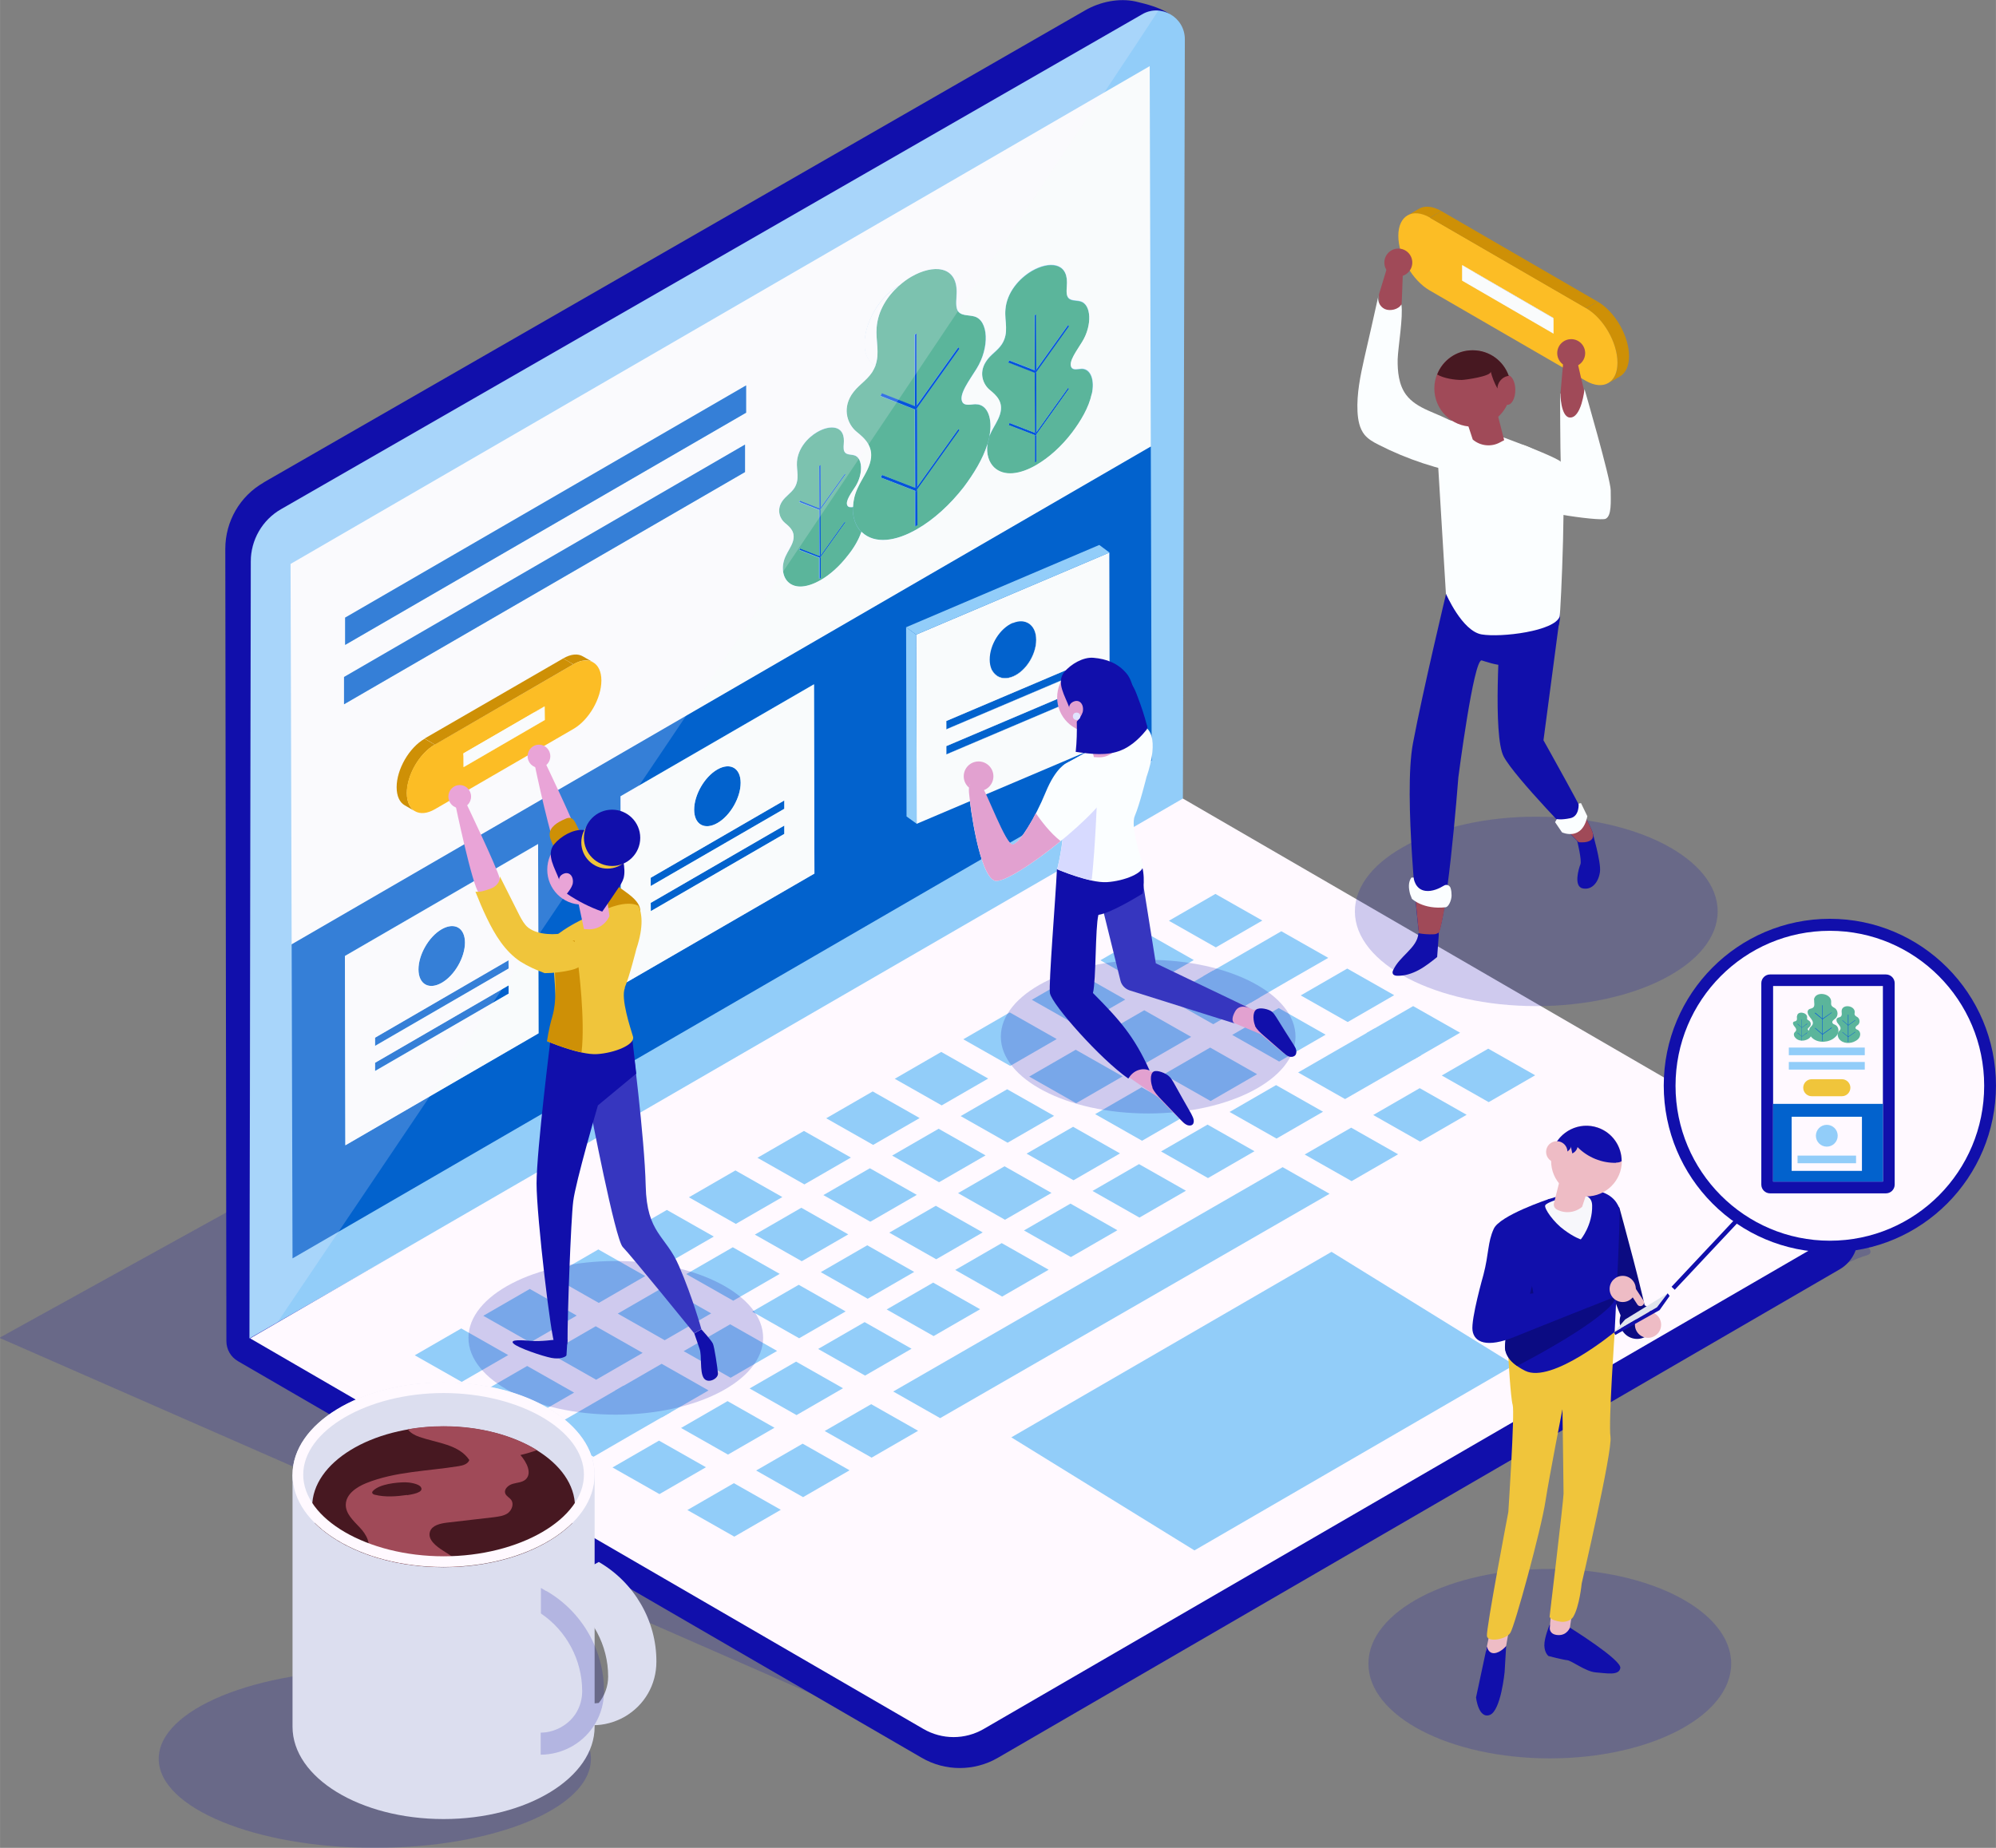 <?xml version="1.0" encoding="UTF-8"?>
<!DOCTYPE svg PUBLIC "-//W3C//DTD SVG 1.1//EN" "http://www.w3.org/Graphics/SVG/1.1/DTD/svg11.dtd">
<!-- Creator: CorelDRAW X6 -->
<svg xmlns="http://www.w3.org/2000/svg" xml:space="preserve" width="91.44mm" height="84.667mm" version="1.1" style="shape-rendering:geometricPrecision; text-rendering:geometricPrecision; image-rendering:optimizeQuality; fill-rule:evenodd; clip-rule:evenodd"
viewBox="0 0 9144 8467"
 xmlns:xlink="http://www.w3.org/1999/xlink"
 enable-background="new 0 0 937.453 871.456">
 <rect x="0" y="0" width="9144" height="8467" fill="#808080" stroke="none"/>
 <defs>
  <style type="text/css">
   <![CDATA[
    .fil4 {fill:#0262CD}
    .fil3 {fill:#0553DD}
    .fil14 {fill:#0B0B82}
    .fil1 {fill:#110FAB}
    .fil21 {fill:#3636BF}
    .fil13 {fill:#471821}
    .fil5 {fill:#5BB59B}
    .fil2 {fill:#92CDF9}
    .fil11 {fill:#A04A58}
    .fil9 {fill:#CE9006}
    .fil22 {fill:#D7DAFF}
    .fil19 {fill:#DCDEEF}
    .fil18 {fill:#E0E4ED}
    .fil23 {fill:#E0E4FF}
    .fil20 {fill:#E2A1D0}
    .fil24 {fill:#E9A4D7}
    .fil15 {fill:#EEBCC5}
    .fil16 {fill:#F0C53B}
    .fil17 {fill:#F7F7FB}
    .fil6 {fill:#F9FBFC}
    .fil12 {fill:#FBFEFF}
    .fil10 {fill:#FCBD25}
    .fil7 {fill:#FFF9FF}
    .fil0 {fill:#110FAB;fill-opacity:0.2}
    .fil8 {fill:#FFF9FF;fill-opacity:0.2}
   ]]>
  </style>
 </defs>
 <g id="Layer_x0020_1">
  <g id="software_page.svg">
   <path class="fil0" d="M4340 8034l-4343 -1904 4369 -2414c0,0 4519,1946 4186,2036 -333,90 -4212,2282 -4212,2282z"/>
   <g>
    <g>
     <g>
      <path class="fil1" d="M1207 2211l3765 -2164c68,-39 155,-57 231,-40 107,25 207,58 207,152l6 3512 -331 196c108,53 3413,1667 3418,1671l8 135c0,58 -31,112 -81,142 -563,327 -3858,2239 -3858,2239 -108,63 -242,63 -350,0l-3132 -1817c-33,-19 -53,-54 -53,-92l-5 -3630c0,-126 67,-242 176,-304z"/>
      <g>
       <path class="fil2" d="M1142 6133l4277 -2449 9 -3504c0,-101 -109,-165 -196,-114l-3944 2267c-86,49 -139,141 -139,240l-6 3560z"/>
       <g>
        <g>
         <polygon class="fil3" points="4741,1994 4745,1996 4748,1990 4749,2116 4741,2120 "/>
        </g>
        <g>
         <polygon class="fil3" points="4191,1533 4200,1527 4201,1857 4197,1863 4191,1861 "/>
        </g>
        <g>
         <polygon class="fil4" points="2329,4399 2330,4438 1718,4792 1718,4754 "/>
        </g>
        <g>
         <polygon class="fil4" points="2330,4515 2330,4553 1718,4907 1718,4869 "/>
        </g>
        <g enable-background="new    ">
         <g>
          <polygon class="fil3" points="4893,1777 4898,1781 4748,1991 4745,1996 4741,1994 4620,1948 4625,1938 4741,1983 4745,1985 4748,1980 "/>
         </g>
         <g>
          <polygon class="fil3" points="4740,1708 4744,1709 4748,1704 4748,1980 4745,1985 4741,1983 "/>
         </g>
         <g>
          <polygon class="fil3" points="4740,1444 4747,1440 4748,1693 4744,1698 4740,1697 "/>
         </g>
         <g>
          <path class="fil5" d="M4955 1691c43,0 60,55 46,116 -13,61 -50,123 -90,176 -48,63 -106,115 -163,148 -75,44 -149,54 -194,11 -23,-22 -37,-61 -30,-107 3,-10 6,-20 8,-31 0,-2 1,-4 1,-5 2,-4 3,-8 5,-12 13,-29 34,-57 43,-87 18,-58 -18,-88 -47,-112 -29,-24 -52,-76 -17,-130 20,-32 52,-48 73,-80 34,-54 11,-104 16,-158 6,-78 62,-143 122,-178 77,-44 161,-39 160,54 0,22 -5,47 2,63 10,23 39,17 60,23 50,14 54,110 8,185 -24,40 -64,91 -50,117 8,15 30,7 48,7zm-62 86l-145 203 -1 -277 149 -209 -4 -4 -145 203 -1 -253 -7 4 1 252 -116 -45 -5 9 121 47 1 276 -116 -45 -5 9 121 47 0 125 7 -4 0 -125 149 -209 -4 -4z"/>
         </g>
         <g>
          <polygon class="fil3" points="4391,1965 4397,1971 4202,2244 4197,2251 4193,2249 4035,2188 4041,2176 4193,2234 4198,2236 4202,2230 "/>
         </g>
         <g>
          <path class="fil5" d="M4471 1853c55,0 77,69 62,145 0,2 -1,4 -1,5 -2,10 -5,20 -8,31 -21,69 -64,138 -109,198 -63,81 -138,149 -213,192 -98,57 -194,70 -253,15 -1,-1 -2,-2 -3,-2 -25,-25 -41,-66 -39,-114 1,-27 7,-56 21,-86 17,-38 44,-74 56,-113 23,-76 -23,-115 -61,-146 -38,-31 -67,-99 -23,-169 27,-42 68,-63 95,-104 6,-10 11,-20 15,-30 21,-59 1,-115 6,-175 6,-76 48,-143 102,-191 18,-16 37,-30 56,-41 100,-58 209,-51 208,70 0,28 -6,61 3,82 13,29 50,22 78,30 65,18 71,142 10,240 -32,52 -83,118 -65,152 11,20 40,10 62,10zm-80 112l-189 265 -1 -360 194 -272 -6 -6 -189 265 -1 -330 -10 6 1 329 -151 -59 -6 12 157 61 1 359 -151 -59 -6 12 157 61 0 163 10 -6 0 -163 194 -272 -6 -6z"/>
         </g>
         <g>
          <polygon class="fil3" points="4193,2249 4197,2251 4202,2244 4203,2406 4193,2412 "/>
         </g>
         <g>
          <polygon class="fil3" points="4192,1876 4196,1877 4201,1870 4202,2230 4198,2236 4193,2234 "/>
         </g>
         <g>
          <polygon class="fil3" points="3871,2170 3874,2173 3760,2333 3757,2337 3754,2336 3662,2300 3665,2293 3754,2328 3757,2329 3760,2325 "/>
         </g>
         <g>
          <polygon class="fil3" points="3754,2336 3757,2337 3760,2333 3760,2544 3758,2548 3755,2547 "/>
         </g>
         <g>
          <polygon class="fil3" points="3871,2389 3874,2392 3760,2552 3757,2556 3755,2555 3662,2519 3666,2512 3755,2547 3758,2548 3760,2544 "/>
         </g>
         <g>
          <path class="fil5" d="M3907 2324c-2,48 14,89 39,114 -13,38 -36,76 -62,108 -37,48 -81,88 -125,113 -58,33 -114,41 -148,9 -24,-22 -35,-69 -12,-119 10,-22 26,-44 33,-66 14,-45 -13,-67 -36,-86 -22,-18 -40,-58 -13,-99 16,-24 40,-37 56,-61 26,-41 9,-80 12,-121 5,-60 47,-109 93,-136 59,-34 123,-30 122,41 0,17 -4,36 2,48 8,17 30,13 46,18 38,11 41,84 6,141 -19,30 -49,69 -38,89 5,9 15,8 26,7zm-36 65l-111 156 -1 -211 114 -160 -3 -3 -111 156 -1 -194 -6 3 1 193 -89 -35 -4 7 92 36 1 211 -89 -35 -4 7 92 36 0 96 6 -3 0 -95 114 -160 -3 -3z"/>
         </g>
         <g>
          <polygon class="fil3" points="3755,2555 3757,2556 3760,2552 3760,2648 3755,2651 "/>
         </g>
         <g>
          <polygon class="fil3" points="4390,1592 4395,1598 4201,1870 4196,1877 4192,1876 4034,1814 4040,1802 4191,1861 4197,1863 4201,1857 "/>
         </g>
         <g>
          <path class="fil6" d="M4111 1314c2,-1 5,-3 7,-4 -54,48 -96,114 -102,191 -5,60 16,117 -6,175 -30,-14 -50,-49 -50,-100 0,-96 67,-213 151,-262z"/>
         </g>
         <g>
          <path class="fil6" d="M5267 303l-3936 2281 5 1744 3936 -2281 -5 -1744zm-3691 2924l0 -125 1837 -1064 0 125 -1837 1064m5 -272l0 -125 1837 -1064 0 125 -1837 1064m3420 -1149c-13,61 -50,123 -90,176 -48,63 -106,115 -163,148 -75,44 -149,54 -194,11 -23,-22 -37,-61 -30,-107 -21,69 -64,138 -109,198 -63,81 -138,149 -213,192 -98,57 -194,70 -253,15 -1,-1 -2,-2 -3,-2 -13,38 -36,76 -62,108 -37,48 -81,88 -125,113 -58,33 -114,41 -148,9 -24,-22 -35,-69 -12,-119 10,-22 26,-44 33,-66 14,-45 -13,-67 -36,-86 -22,-18 -40,-58 -13,-99 16,-24 40,-37 56,-61 26,-41 9,-80 12,-121 5,-60 47,-109 93,-136 59,-34 123,-30 122,41 0,17 -4,36 2,48 8,17 30,13 46,18 38,11 41,84 6,141 -19,30 -49,69 -38,89 5,9 15,8 26,7 1,-27 7,-56 21,-86 17,-38 44,-74 56,-113 23,-76 -23,-115 -61,-146 -38,-31 -67,-99 -23,-169 27,-42 68,-63 95,-104 6,-10 11,-20 15,-30 -30,-14 -50,-49 -50,-100 0,-96 67,-213 151,-262 2,-1 5,-3 7,-4 18,-16 37,-30 56,-41 100,-58 209,-51 208,70 0,28 -6,61 3,82 13,29 50,22 78,30 65,18 71,142 10,240 -32,52 -83,118 -65,152 11,20 40,10 62,10 55,0 77,69 62,145 2,-4 3,-8 5,-12 13,-29 34,-57 43,-87 18,-58 -18,-88 -47,-112 -29,-24 -52,-76 -17,-130 20,-32 52,-48 73,-80 34,-54 11,-104 16,-158 6,-78 62,-143 122,-178 77,-44 161,-39 160,54 0,22 -5,47 2,63 10,23 39,17 60,23 50,14 54,110 8,185 -24,40 -64,91 -50,117 8,15 31,8 48,7 43,0 60,55 46,116z"/>
         </g>
         <g>
          <polygon class="fil3" points="4893,1490 4897,1495 4748,1704 4744,1709 4740,1708 4619,1661 4624,1652 4740,1697 4744,1698 4748,1693 "/>
         </g>
         <g>
          <polygon class="fil4" points="3593,3782 3593,3821 2982,4175 2981,4137 "/>
         </g>
         <g>
          <polygon class="fil4" points="3593,3667 3593,3706 2981,4060 2981,4022 "/>
         </g>
         <g>
          <path class="fil4" d="M1336 4327l3936 -2281 4 1439 -3936 2281 -4 -1439zm2395 -325l-2 -867 -886 513 2 867 886 -513m-1264 732l-2 -867 -885 513 2 867 885 -513z"/>
         </g>
         <g>
          <path class="fil4" d="M3286 3526c59,-34 107,-7 107,61 0,68 -47,150 -106,184 -59,34 -107,7 -107,-61 0,-68 47,-150 106,-184z"/>
         </g>
         <g>
          <polygon class="fil3" points="3753,2135 3759,2131 3760,2325 3757,2329 3754,2328 "/>
         </g>
         <g>
          <path class="fil6" d="M2843 3649l886 -513 2 867 -886 513 -2 -867zm443 -123c-59,34 -106,117 -106,184 0,68 48,95 107,61 59,-34 106,-117 106,-184 0,-68 -48,-95 -107,-61m307 180l0 -38 -612 354 0 38 612 -354m0 115l0 -38 -612 354 0 38 612 -354z"/>
         </g>
         <g>
          <path class="fil4" d="M2023 4258c59,-34 107,-7 107,61 0,68 -47,150 -106,184 -59,34 -106,7 -107,-61 0,-68 47,-150 106,-184z"/>
         </g>
         <g>
          <path class="fil6" d="M1580 4381l885 -513 2 867 -885 513 -2 -867zm443 -123c-59,34 -106,117 -106,184 0,68 48,95 107,61 59,-34 106,-117 106,-184 0,-68 -48,-95 -107,-61m307 180l0 -38 -612 355 0 38 612 -355m0 115l0 -38 -612 355 0 38 612 -355z"/>
         </g>
         <g>
          <polygon class="fil4" points="3413,2037 3413,2163 1576,3227 1576,3102 "/>
         </g>
         <g>
          <polygon class="fil4" points="3418,1766 3418,1891 1581,2955 1581,2830 "/>
         </g>
        </g>
       </g>
      </g>
      <g>
       <path class="fil7" d="M1145 6133l4274 -2474 3023 1753c87,51 87,177 0,228l-3935 2282c-86,50 -191,50 -277,0l-3085 -1790z"/>
      </g>
      <g>
       <g>
        <path class="fil2" d="M2328 6209c-85,49 -128,74 -213,123 -86,-49 -129,-73 -215,-122 85,-49 128,-74 213,-123 86,49 129,73 215,122z"/>
        <path class="fil2" d="M2642 6028c-85,49 -128,74 -213,123 -86,-49 -129,-73 -215,-122 85,-49 128,-74 213,-123 86,49 129,73 215,122z"/>
        <path class="fil2" d="M2956 5847c-85,49 -128,74 -213,123 -86,-49 -129,-73 -215,-122 85,-49 128,-74 213,-123 86,49 129,73 215,122z"/>
        <path class="fil2" d="M3270 5666c-85,49 -128,74 -213,123 -86,-49 -129,-73 -215,-122 85,-49 128,-74 213,-123 86,49 129,73 215,122z"/>
        <path class="fil2" d="M3584 5485c-85,49 -128,74 -213,123 -86,-49 -129,-73 -215,-122 85,-49 128,-74 213,-123 86,49 129,73 215,122z"/>
        <path class="fil2" d="M3898 5304c-85,49 -128,74 -213,123 -86,-49 -129,-73 -215,-122 85,-49 128,-74 213,-123 86,49 129,73 215,122z"/>
        <path class="fil2" d="M4213 5123c-85,49 -128,74 -213,123 -86,-49 -129,-73 -215,-122 85,-49 128,-74 213,-123 86,49 129,73 215,122z"/>
        <path class="fil2" d="M4527 4942c-85,49 -128,74 -213,123 -86,-49 -129,-73 -215,-122 85,-49 128,-74 213,-123 86,49 129,73 215,122z"/>
        <path class="fil2" d="M4841 4761c-85,49 -128,74 -213,123 -86,-49 -129,-73 -215,-122 85,-49 128,-74 213,-123 86,49 129,73 215,122z"/>
        <path class="fil2" d="M5155 4580c-85,49 -128,74 -213,123 -86,-49 -129,-73 -215,-122 85,-49 128,-74 213,-123 86,49 129,73 215,122z"/>
        <path class="fil2" d="M5469 4399c-85,49 -128,74 -213,123 -86,-49 -129,-73 -215,-122 85,-49 128,-74 213,-123 86,49 129,73 215,122z"/>
        <path class="fil2" d="M5783 4218c-85,49 -128,74 -213,123 -86,-49 -129,-73 -215,-122 85,-49 128,-74 213,-123 86,49 129,73 215,122z"/>
        <path class="fil2" d="M2630 6381c-85,49 -128,74 -213,123 -86,-49 -129,-73 -215,-122 85,-49 128,-74 213,-123 86,49 129,73 215,122z"/>
        <path class="fil2" d="M2944 6199c-85,49 -128,74 -213,123 -86,-49 -129,-73 -215,-122 85,-49 128,-74 213,-123 86,49 129,73 215,122z"/>
        <path class="fil2" d="M3258 6018c-85,49 -128,74 -213,123 -86,-49 -129,-73 -215,-122 85,-49 128,-74 213,-123 86,49 129,73 215,122z"/>
        <path class="fil2" d="M3572 5837c-85,49 -128,74 -213,123 -86,-49 -129,-73 -215,-122 85,-49 128,-74 213,-123 86,49 129,73 215,122z"/>
        <path class="fil2" d="M3886 5656c-85,49 -128,74 -213,123 -86,-49 -129,-73 -215,-122 85,-49 128,-74 213,-123 86,49 129,73 215,122z"/>
        <path class="fil2" d="M4200 5475c-85,49 -128,74 -213,123 -86,-49 -129,-73 -215,-122 85,-49 128,-74 213,-123 86,49 129,73 215,122z"/>
        <path class="fil2" d="M4515 5294c-85,49 -128,74 -213,123 -86,-49 -129,-73 -215,-122 85,-49 128,-74 213,-123 86,49 129,73 215,122z"/>
        <path class="fil2" d="M4829 5113c-85,49 -128,74 -213,123 -86,-49 -129,-73 -215,-122 85,-49 128,-74 213,-123 86,49 129,73 215,122z"/>
        <path class="fil2" d="M5143 4932c-85,49 -128,74 -213,123 -86,-49 -129,-73 -215,-122 85,-49 128,-74 213,-123 86,49 129,73 215,122z"/>
        <path class="fil2" d="M5457 4751c-85,49 -128,74 -213,123 -86,-49 -129,-73 -215,-122 85,-49 128,-74 213,-123 86,49 129,73 215,122z"/>
        <path class="fil2" d="M5771 4570c-85,49 -128,74 -213,123 -86,-49 -129,-73 -215,-122 85,-49 128,-74 213,-123 86,49 129,73 215,122z"/>
        <path class="fil2" d="M6085 4389c-143,82 -214,123 -357,206 -86,-49 -129,-73 -215,-122 143,-82 214,-123 357,-206 86,49 129,73 215,122z"/>
        <path class="fil2" d="M3072 6471c-141,81 -212,122 -353,204 -86,-49 -129,-73 -215,-122 141,-81 212,-122 353,-204 86,49 129,73 215,122z"/>
        <path class="fil2" d="M3246 6371c-85,49 -128,74 -213,123 -86,-49 -129,-73 -215,-122 85,-49 128,-74 213,-123 86,49 129,73 215,122z"/>
        <path class="fil2" d="M3560 6190c-85,49 -128,74 -213,123 -86,-49 -129,-73 -215,-122 85,-49 128,-74 213,-123 86,49 129,73 215,122z"/>
        <path class="fil2" d="M3874 6009c-85,49 -128,74 -213,123 -86,-49 -129,-73 -215,-122 85,-49 128,-74 213,-123 86,49 129,73 215,122z"/>
        <path class="fil2" d="M4188 5828c-85,49 -128,74 -213,123 -86,-49 -129,-73 -215,-122 85,-49 128,-74 213,-123 86,49 129,73 215,122z"/>
        <path class="fil2" d="M4502 5647c-85,49 -128,74 -213,123 -86,-49 -129,-73 -215,-122 85,-49 128,-74 213,-123 86,49 129,73 215,122z"/>
        <path class="fil2" d="M4817 5466c-85,49 -128,74 -213,123 -86,-49 -129,-73 -215,-122 85,-49 128,-74 213,-123 86,49 129,73 215,122z"/>
        <path class="fil2" d="M5131 5285c-85,49 -128,74 -213,123 -86,-49 -129,-73 -215,-122 85,-49 128,-74 213,-123 86,49 129,73 215,122z"/>
        <path class="fil2" d="M5445 5104c-85,49 -128,74 -213,123 -86,-49 -129,-73 -215,-122 85,-49 128,-74 213,-123 86,49 129,73 215,122z"/>
        <path class="fil2" d="M5759 4922c-85,49 -128,74 -213,123 -86,-49 -129,-73 -215,-122 85,-49 128,-74 213,-123 86,49 129,73 215,122z"/>
        <path class="fil2" d="M6073 4741c-85,49 -128,74 -213,123 -86,-49 -129,-73 -215,-122 85,-49 128,-74 213,-123 86,49 129,73 215,122z"/>
        <path class="fil2" d="M6387 4560c-85,49 -128,74 -213,123 -86,-49 -129,-73 -215,-122 85,-49 128,-74 213,-123 86,49 129,73 215,122z"/>
        <path class="fil2" d="M3234 6723c-85,49 -128,74 -213,123 -86,-49 -129,-73 -215,-122 85,-49 128,-74 213,-123 86,49 129,73 215,122z"/>
        <path class="fil2" d="M3548 6542c-85,49 -128,74 -213,123 -86,-49 -129,-73 -215,-122 85,-49 128,-74 213,-123 86,49 129,73 215,122z"/>
        <path class="fil2" d="M3862 6361c-85,49 -128,74 -213,123 -86,-49 -129,-73 -215,-122 85,-49 128,-74 213,-123 86,49 129,73 215,122z"/>
        <path class="fil2" d="M4176 6180c-85,49 -128,74 -213,123 -86,-49 -129,-73 -215,-122 85,-49 128,-74 213,-123 86,49 129,73 215,122z"/>
        <path class="fil2" d="M4490 5999c-85,49 -128,74 -213,123 -86,-49 -129,-73 -215,-122 85,-49 128,-74 213,-123 86,49 129,73 215,122z"/>
        <path class="fil2" d="M4804 5818c-85,49 -128,74 -213,123 -86,-49 -129,-73 -215,-122 85,-49 128,-74 213,-123 86,49 129,73 215,122z"/>
        <path class="fil2" d="M5119 5637c-85,49 -128,74 -213,123 -86,-49 -129,-73 -215,-122 85,-49 128,-74 213,-123 86,49 129,73 215,122z"/>
        <path class="fil2" d="M5433 5456c-85,49 -128,74 -213,123 -86,-49 -129,-73 -215,-122 85,-49 128,-74 213,-123 86,49 129,73 215,122z"/>
        <path class="fil2" d="M5747 5275c-85,49 -128,74 -213,123 -86,-49 -129,-73 -215,-122 85,-49 128,-74 213,-123 86,49 129,73 215,122z"/>
        <path class="fil2" d="M6061 5094c-85,49 -128,74 -213,123 -86,-49 -129,-73 -215,-122 85,-49 128,-74 213,-123 86,49 129,73 215,122z"/>
        <path class="fil2" d="M6511 4835c-139,80 -209,121 -349,201 -86,-49 -129,-73 -215,-122 139,-80 209,-121 349,-201 86,49 129,73 215,122z"/>
        <path class="fil2" d="M6689 4732c-85,49 -128,74 -213,123 -86,-49 -129,-73 -215,-122 85,-49 128,-74 213,-123 86,49 129,73 215,122z"/>
        <path class="fil2" d="M3577 6918c-85,49 -128,74 -213,123 -86,-49 -129,-73 -215,-122 85,-49 128,-74 213,-123 86,49 129,73 215,122z"/>
        <path class="fil2" d="M3892 6737c-85,49 -128,74 -213,123 -86,-49 -129,-73 -215,-122 85,-49 128,-74 213,-123 86,49 129,73 215,122z"/>
        <path class="fil2" d="M4206 6556c-85,49 -128,74 -213,123 -86,-49 -129,-73 -215,-122 85,-49 128,-74 213,-123 86,49 129,73 215,122z"/>
        <path class="fil2" d="M6091 5470c-595,343 -1189,685 -1784,1028 -86,-49 -129,-73 -215,-122 595,-343 1189,-685 1784,-1028 86,49 129,73 215,122z"/>
        <path class="fil2" d="M6405 5289c-85,49 -128,74 -213,123 -86,-49 -129,-73 -215,-122 85,-49 128,-74 213,-123 86,49 129,73 215,122z"/>
        <path class="fil2" d="M6719 5108c-85,49 -128,74 -213,123 -86,-49 -129,-73 -215,-122 85,-49 128,-74 213,-123 86,49 129,73 215,122z"/>
        <path class="fil2" d="M7033 4927c-85,49 -128,74 -213,123 -86,-49 -129,-73 -215,-122 85,-49 128,-74 213,-123 86,49 129,73 215,122z"/>
       </g>
      </g>
      <polygon class="fil2" points="4633,6586 6100,5736 6938,6254 5472,7104 "/>
     </g>
     <path class="fil8" d="M5231 66l-3944 2267c-86,49 -139,141 -139,240l-6 3560 129 -74c767,-1137 3657,-5425 4036,-6011 -25,-2 -51,3 -75,17z"/>
    </g>
   </g>
   <g>
    <g enable-background="new    ">
     <g>
      <path class="fil9" d="M2671 3008l47 27c-23,-14 -56,-12 -91,9l-47 -27c36,-21 68,-23 91,-9z"/>
     </g>
     <g>
      <polygon class="fil10" points="2496,3299 2449,3272 2449,3209 2495,3237 "/>
     </g>
     <g>
      <polygon class="fil10" points="2124,3515 2077,3488 2449,3272 2496,3299 "/>
     </g>
     <g>
      <polygon class="fil6" points="2123,3452 2077,3425 2449,3209 2495,3237 "/>
     </g>
     <g>
      <polygon class="fil6" points="2124,3515 2077,3488 2077,3425 2123,3452 "/>
     </g>
     <g>
      <path class="fil9" d="M1901 3717l-47 -27c-23,-13 -37,-42 -37,-83 0,-82 57,-181 128,-222l47 27c-71,41 -128,140 -128,222 0,41 14,69 37,83z"/>
     </g>
     <g>
      <path class="fil10" d="M2626 3044c71,-41 129,-8 129,74 0,82 -57,181 -128,222l-635 368c-71,41 -128,8 -129,-74 0,-82 57,-181 128,-222l635 -368zm-131 255l0 -63 -372 216 0 63 372 -216z"/>
     </g>
     <g>
      <polygon class="fil6" points="2495,3237 2496,3299 2124,3515 2123,3452 "/>
     </g>
     <g>
      <polygon class="fil9" points="1992,3412 1945,3384 2580,3017 2626,3044 "/>
     </g>
    </g>
   </g>
   <g>
    <g enable-background="new    ">
     <g>
      <polygon class="fil6" points="4948,3196 4901,3162 4901,3123 4948,3158 "/>
     </g>
     <g>
      <polygon class="fil6" points="4336,3341 4289,3307 4901,3047 4947,3081 "/>
     </g>
     <g>
      <polygon class="fil4" points="4335,3303 4289,3268 4900,3008 4947,3043 "/>
     </g>
     <g>
      <polygon class="fil6" points="4947,3081 4901,3047 4900,3008 4947,3043 "/>
     </g>
     <g>
      <path class="fil6" d="M4700 2897c0,-34 -12,-59 -31,-73l47 35c19,14 31,40 31,73 0,68 -47,143 -106,168 -30,13 -56,10 -76,-4l-47 -35c19,14 46,17 76,4 59,-25 106,-100 106,-168z"/>
     </g>
     <g>
      <polygon class="fil6" points="4336,3456 4289,3422 4901,3162 4948,3196 "/>
     </g>
     <g>
      <polygon class="fil4" points="4948,3158 4948,3196 4336,3456 4336,3418 "/>
     </g>
     <g>
      <polygon class="fil4" points="4336,3418 4289,3383 4901,3123 4948,3158 "/>
     </g>
     <g>
      <polygon class="fil4" points="4336,3456 4289,3422 4289,3383 4336,3418 "/>
     </g>
     <g>
      <path class="fil4" d="M4669 2824l47 35c-19,-14 -46,-17 -76,-4l-47 -35c30,-13 56,-10 76,4z"/>
     </g>
     <g>
      <polygon class="fil4" points="4947,3043 4947,3081 4336,3341 4335,3303 "/>
     </g>
     <g>
      <polygon class="fil4" points="4336,3341 4289,3307 4289,3268 4335,3303 "/>
     </g>
     <g>
      <path class="fil4" d="M4566 3096l-47 -35c-19,-14 -31,-40 -31,-73 0,-68 47,-143 106,-168l47 35c-59,25 -106,100 -106,168 0,34 12,59 31,73z"/>
     </g>
     <g>
      <path class="fil4" d="M4640 2854c59,-25 107,10 107,77 0,68 -47,143 -106,168 -59,25 -106,-10 -107,-78 0,-68 47,-143 106,-168z"/>
     </g>
     <g>
      <path class="fil6" d="M4197 2908l885 -376 2 867 -885 376 -2 -867zm443 -54c-59,25 -106,100 -106,168 0,68 48,103 107,78 59,-25 106,-100 106,-168 0,-68 -48,-102 -107,-77m307 342l0 -38 -612 260 0 38 612 -260m0 -115l0 -38 -612 260 0 38 612 -260z"/>
     </g>
     <g>
      <polygon class="fil2" points="4200,3775 4153,3741 4151,2874 4197,2908 "/>
     </g>
     <g>
      <polygon class="fil2" points="4197,2908 4151,2874 5036,2497 5083,2532 "/>
     </g>
    </g>
   </g>
   <g>
    <g>
     <g enable-background="new    ">
      <g>
       <path class="fil9" d="M6500 957l-53 31c26,-15 63,-13 103,10l53 -31c-40,-23 -77,-26 -103,-10z"/>
      </g>
      <g>
       <polygon class="fil10" points="6698,1286 6751,1255 6751,1184 6698,1215 "/>
      </g>
      <g>
       <polygon class="fil10" points="7117,1529 7170,1498 6751,1255 6698,1286 "/>
      </g>
      <g>
       <polygon class="fil6" points="7117,1458 7170,1427 6751,1184 6698,1215 "/>
      </g>
      <g>
       <polygon class="fil6" points="7117,1529 7170,1498 7170,1427 7117,1458 "/>
      </g>
      <g>
       <path class="fil9" d="M7368 1756l53 -31c26,-15 42,-47 42,-93 0,-92 -64,-204 -144,-250l-53 31c80,46 144,158 144,250 0,46 -16,78 -42,93z"/>
      </g>
      <g>
       <path class="fil10" d="M7266 1412c80,46 144,158 144,250 0,92 -65,129 -145,83l-715 -414c-80,-46 -144,-158 -144,-251 0,-92 65,-129 145,-83l715 414zm-568 -127l419 243 0 -71 -419 -243 0 71z"/>
      </g>
      <g>
       <polygon class="fil6" points="6698,1215 6698,1286 7117,1529 7117,1458 "/>
      </g>
      <g>
       <polygon class="fil9" points="7266,1412 7319,1382 6603,967 6551,998 "/>
      </g>
     </g>
    </g>
    <g>
     <path class="fil11" d="M6364 1195l-47 155 6 123c0,0 16,30 25,22 8,-8 71,-96 73,-100 1,-4 7,-183 7,-183l-63 -17z"/>
     <path class="fil11" d="M7166 1621c-3,14 -17,182 -17,182l9 132 56 65 54 -93c0,0 15,-40 5,-61 -10,-21 -55,-225 -55,-225l-52 0z"/>
     <path class="fil0" d="M7869 4176c0,-240 -372,-434 -831,-434 -459,0 -831,194 -831,434 0,240 372,434 831,434 459,0 831,-194 831,-434z"/>
     <path class="fil1" d="M6625 2720c0,0 -107,447 -152,686 -45,239 26,859 26,859 0,0 22,37 74,37 52,0 108,-740 108,-740 0,0 70,-544 107,-536 8,2 76,27 107,21 106,-20 256,-113 251,-223 -7,-142 -119,-149 -119,-149 0,0 -194,-15 -216,-7 -22,7 -186,52 -186,52z"/>
     <circle class="fil11" cx="6406" cy="1203" r="64"/>
     <circle class="fil11" cx="7198" cy="1618" r="64"/>
     <path class="fil1" d="M6873 2881c0,0 -36,489 16,586 52,97 343,393 343,393 0,0 85,11 63,-49 -22,-60 -224,-419 -224,-419l75 -567 -164 -202 -109 258z"/>
     <path class="fil1" d="M7225 3851c0,0 23,92 15,110 -7,17 -33,102 12,110 45,8 73,-34 78,-78 5,-44 -35,-180 -35,-180l-70 39z"/>
     <path class="fil11" d="M6557 4117c-23,-4 -49,-11 -74,-16 9,98 16,164 16,164 6,61 25,56 76,40 16,-5 33,-80 49,-185 -25,0 -48,-1 -66,-3z"/>
     <path class="fil12" d="M6468 4118c0,0 51,51 156,39 12,-3 25,-29 26,-53 0,-11 -1,-23 -4,-33 -3,-14 -19,-21 -31,-13 -21,13 -54,28 -84,24 -50,-6 -55,-61 -55,-61l-10 0c-15,21 -13,47 -7,72 1,5 3,9 5,14l4 11z"/>
     <path class="fil11" d="M7295 3811c-5,-15 -22,-48 -43,-89 -18,26 -39,51 -44,56 -12,9 -24,15 -36,19 36,38 60,62 60,62 0,0 85,11 63,-49z"/>
     <path class="fil12" d="M7124 3767l32 47c0,0 92,43 116,-74l-29 -60 -11 2c0,0 5,58 -38,67 -43,9 -62,4 -62,4l-7 13z"/>
     <path class="fil1" d="M6584 4384c2,-32 5,-64 7,-96 0,-5 1,-10 -1,-15 -6,6 -15,8 -24,8 -23,1 -46,-1 -68,-5 -2,35 -26,62 -50,87 -24,25 -50,49 -65,81 -3,6 -5,12 -2,18 3,7 13,9 20,9 34,1 68,-10 98,-26 30,-16 59,-39 85,-60z"/>
     <circle class="fil11" cx="6707" cy="2711" r="64"/>
     <path class="fil12" d="M7151 2116c-30,-30 -468,-194 -535,-194 -67,0 -112,82 -112,82 0,0 31,16 79,41l41 675c0,0 74,172 164,187 89,15 335,-15 357,-82 5,-17 35,-678 5,-708z"/>
     <circle class="fil11" cx="6746" cy="1780" r="175"/>
     <path class="fil11" d="M6688 1834l59 180 0 0c35,30 85,35 125,13l19 -10 -50 -196 -154 13z"/>
     <ellipse class="fil11" cx="6906" cy="1787" rx="36" ry="68"/>
     <path class="fil13" d="M6746 1605c-74,0 -137,46 -162,111 31,18 80,25 112,25 14,0 139,-17 133,-39 7,27 17,53 31,78 0,-27 21,-52 47,-57 1,0 3,-1 5,-1 -24,-68 -88,-117 -165,-117z"/>
     <path class="fil12" d="M6658 1935c-72,-44 -167,-59 -217,-127 -33,-45 -39,-106 -38,-162 2,-57 26,-195 17,-251 -13,23 -52,32 -76,21 -24,-11 -37,-41 -28,-66 -15,70 -50,222 -66,292 -18,80 -35,162 -31,244 2,38 9,78 33,107 17,20 40,33 64,45 131,67 272,113 416,138 8,-88 1,-194 -75,-240z"/>
     <path class="fil12" d="M7148 1803c0,0 2,105 42,110 55,6 69,-130 69,-130 0,0 120,413 120,464 0,51 5,116 -23,130 -28,14 -398,-42 -393,-74 5,-32 -55,-286 19,-263 74,23 171,112 168,76 -2,-36 -3,-313 -3,-313z"/>
    </g>
   </g>
   <g>
    <g>
     <path class="fil0" d="M7931 7623c0,-240 -372,-434 -831,-434 -459,0 -831,194 -831,434 0,240 372,434 831,434 459,0 831,-194 831,-434z"/>
     <g>
      <path class="fil1" d="M7099 7445c0,0 -25,60 -24,95 1,35 19,48 19,48 0,0 65,17 85,19 20,1 84,52 131,56 47,3 107,17 113,-20 7,-37 -231,-185 -231,-185l-93 -13z"/>
      <path class="fil14" d="M7370 5478l49 56c0,0 130,471 126,511 -4,40 -56,48 -88,36 -32,-12 -119,-303 -119,-303l32 -299z"/>
      <path class="fil15" d="M7110 7332l-10 128c0,0 -3,30 38,32 41,2 54,-34 54,-34l29 -191 -111 65z"/>
      <path class="fil15" d="M6832 7447l-24 115c0,0 7,41 44,35 37,-6 48,-56 48,-56l22 -122 -91 28z"/>
      <path class="fil1" d="M6812 7543c0,0 4,33 33,32 30,-2 55,-33 55,-33l-7 119c0,0 -17,178 -68,197 -52,19 -63,-80 -63,-80l50 -234z"/>
      <path class="fil16" d="M6910 6217c0,0 10,186 20,221 10,34 -20,490 -20,490 0,0 -103,539 -98,569 5,29 88,15 107,-15 20,-29 142,-476 161,-603 20,-127 78,-422 78,-422 0,0 5,358 5,387 0,29 -64,564 -64,564 0,0 2,16 52,23 16,2 44,-3 56,-22 29,-48 39,-153 39,-153 0,0 142,-608 132,-672 -10,-64 20,-490 20,-490l-78 -29 -410 152z"/>
      <path class="fil1" d="M7096 5494c0,0 162,-52 229,-36 67,17 89,61 94,83 6,22 -22,562 -22,562 0,0 -288,239 -410,178 -88,-44 -95,-94 -92,-119 2,-15 3,-30 3,-44l-16 -477 215 -148z"/>
      <path class="fil14" d="M7369 5899l-336 68 -70 -357 -8 -18 -73 50 16 477c0,15 -1,30 -3,44 -2,20 2,59 55,96 112,-58 336,-182 427,-274 52,-53 -8,-86 -8,-86z"/>
      <path class="fil1" d="M7042 5803c0,0 93,-292 54,-309 0,0 -226,75 -253,137 -28,61 -22,115 -47,210 0,0 -58,203 -50,256 8,53 64,81 194,28 130,-53 454,-181 454,-181l-3 -58 -382 42 33 -124z"/>
      <path class="fil17" d="M7144 5493c0,0 -59,17 -65,30 -6,14 39,78 86,112 47,35 77,44 77,44 0,0 54,-65 52,-155 -1,-90 -151,-32 -151,-32z"/>
      <circle class="fil15" cx="7268" cy="5320" r="162"/>
      <path class="fil15" d="M7303 5363l-55 167 0 0c-33,27 -78,32 -116,12l0 0c-10,-6 -16,-17 -13,-29l41 -162 143 12z"/>
      <path class="fil1" d="M7404 5327c8,0 17,-1 24,-6 0,0 1,-1 1,-1 0,-67 -42,-130 -109,-153 -84,-29 -176,16 -206,100 -2,7 -4,14 -5,21 7,4 14,6 21,7 16,1 71,-21 66,-43 2,11 5,22 7,33 12,-5 21,-16 24,-29 46,47 112,74 177,72z"/>
      <path class="fil14" d="M7500 6135l0 0c-44,0 -80,-36 -80,-81l0 0c0,-44 36,-81 80,-81l0 0c44,0 80,36 80,81l0 0c0,44 -36,81 -80,81z"/>
      <circle class="fil15" cx="7132" cy="5278" r="49"/>
      <circle class="fil15" cx="7550" cy="6070" r="60"/>
      <circle class="fil15" cx="7434" cy="5906" r="60"/>
      <path class="fil15" d="M7529 5959l-43 -66c-5,-8 -15,-10 -23,-5 -8,5 -10,16 -5,23l43 66c5,8 15,10 23,5 8,-5 10,-16 5,-23z"/>
      <polygon class="fil18" points="7640,5926 7445,6046 7394,6105 7591,5990 "/>
     </g>
     <polygon class="fil1" points="7640,5926 7649,5938 7603,6003 7400,6117 7394,6105 7591,5990 "/>
    </g>
    <g>
     <path class="fil1" d="M8383 4210l0 0c-420,0 -761,342 -761,764l0 0c0,422 341,764 761,764l0 0c420,0 761,-342 761,-764l0 0c0,-422 -341,-764 -761,-764z"/>
     <g>
      <rect class="fil1" transform="matrix(0.276 0.261 -0.26 0.277 7998.62 5532.87)" width="53" height="1311"/>
     </g>
     <path class="fil7" d="M8383 4265l0 0c-391,0 -707,318 -707,710l0 0c0,392 317,710 707,710l0 0c391,0 707,-318 707,-710l0 0c0,-392 -317,-710 -707,-710z"/>
    </g>
    <path class="fil1" d="M8640 5468l-531 0c-22,0 -40,-18 -40,-40l0 -923c0,-22 18,-40 40,-40l531 0c22,0 40,18 40,40l0 923c0,22 -18,40 -40,40z"/>
    <rect class="fil7" x="8123" y="4518" width="503" height="896"/>
    <rect class="fil4" x="8123" y="5058" width="503" height="356"/>
    <g>
     <g>
      <g>
       <g>
        <path class="fil5" d="M8232 4656c-1,7 3,16 -3,21 -3,3 -9,3 -12,5 -6,5 -2,14 3,20 5,6 11,13 8,20 -1,4 -5,6 -7,9 -5,7 -3,17 3,23 13,17 40,18 59,7 7,-4 13,-10 15,-18 2,-8 -1,-17 -8,-20 -3,-1 -6,-2 -8,-5 -2,-5 4,-9 8,-13 8,-7 7,-21 -1,-27 -3,-3 -8,-4 -10,-8 -1,-3 0,-6 0,-9 0,-23 -44,-30 -46,-6z"/>
        <g>
         <rect class="fil3" x="8254" y="4671" width="1" height="97"/>
        </g>
        <g>
         <polygon class="fil3" points="8255,4709 8234,4692 8235,4691 8255,4708 8279,4690 8280,4691 "/>
        </g>
        <g>
         <polygon class="fil3" points="8255,4750 8234,4733 8235,4732 8255,4749 8279,4731 8280,4732 "/>
        </g>
       </g>
      </g>
      <g>
       <g>
        <path class="fil5" d="M8437 4630c-1,10 4,21 -4,28 -4,4 -11,3 -16,7 -7,6 -3,19 4,26 6,8 14,17 10,26 -2,5 -6,7 -9,12 -6,9 -3,22 3,31 17,23 53,24 77,9 9,-5 17,-13 19,-23 3,-10 -1,-22 -10,-27 -4,-2 -9,-3 -10,-7 -3,-6 5,-12 11,-16 10,-9 9,-27 -2,-35 -5,-3 -11,-6 -13,-11 -2,-4 0,-8 0,-12 1,-31 -57,-39 -60,-7z"/>
        <g>
         <rect class="fil3" x="8466" y="4649" width="2" height="126"/>
        </g>
        <g>
         <polygon class="fil3" points="8467,4699 8440,4676 8441,4675 8467,4697 8499,4674 8500,4675 "/>
        </g>
        <g>
         <polygon class="fil3" points="8467,4752 8440,4730 8441,4729 8467,4750 8499,4728 8500,4729 "/>
        </g>
       </g>
      </g>
      <g>
       <g>
        <path class="fil5" d="M8311 4581c-1,13 5,28 -5,36 -6,5 -15,4 -20,9 -10,8 -3,24 5,34 8,10 18,22 13,34 -3,6 -8,10 -12,15 -8,12 -4,29 4,40 22,29 69,31 100,12 11,-7 22,-17 25,-30 4,-13 -1,-29 -13,-35 -5,-2 -11,-4 -13,-9 -4,-8 7,-15 14,-21 13,-12 12,-35 -2,-46 -6,-4 -14,-7 -17,-14 -2,-5 -1,-10 -1,-16 1,-40 -74,-51 -79,-9z"/>
        <g>
         <rect class="fil3" x="8348" y="4606" width="2" height="164"/>
        </g>
        <g>
         <polygon class="fil3" points="8349,4671 8314,4642 8316,4640 8349,4668 8391,4639 8392,4640 "/>
        </g>
        <g>
         <polygon class="fil3" points="8349,4741 8314,4711 8316,4710 8349,4738 8391,4708 8392,4710 "/>
        </g>
       </g>
      </g>
     </g>
     <rect class="fil2" x="8195" y="4800" width="348" height="35"/>
     <rect class="fil2" x="8195" y="4866" width="348" height="35"/>
     <path class="fil16" d="M8438 4945l-138 0c-22,0 -39,18 -39,39 0,22 18,39 39,39l138 0c22,0 39,-18 39,-39 0,-22 -18,-39 -39,-39z"/>
     <rect class="fil7" x="8208" y="5117" width="322" height="248"/>
     <circle class="fil2" cx="8369" cy="5204" r="50"/>
     <rect class="fil2" x="8235" y="5295" width="268" height="35"/>
    </g>
   </g>
   <path class="fil0" d="M3496 6130c0,-194 -302,-352 -675,-352 -373,0 -675,158 -675,352 0,194 302,352 675,352 373,0 675,-158 675,-352z"/>
   <path class="fil0" d="M5935 4750c0,-194 -302,-352 -675,-352 -373,0 -675,158 -675,352 0,194 302,352 675,352 373,0 675,-158 675,-352z"/>
   <g>
    <path class="fil0" d="M2707 8059c0,-225 -443,-408 -990,-408 -547,0 -990,182 -990,408 0,225 443,408 990,408 547,0 990,-182 990,-408z"/>
    <g>
     <g>
      <path class="fil19" d="M2254 6450l-914 308 0 1154c0,234 310,423 692,423 382,0 692,-189 692,-423l0 -1154 -470 -308z"/>
      <ellipse class="fil19" cx="2032" cy="6758" rx="692" ry="423"/>
      <path class="fil13" d="M1443 6980c122,121 340,201 589,201 249,0 467,-80 589,-201 8,-25 13,-50 13,-76 0,-203 -270,-368 -602,-368 -332,0 -602,165 -602,368 0,26 4,51 13,76z"/>
      <path class="fil11" d="M2459 6644c-109,-67 -260,-109 -427,-109 -57,0 -112,5 -164,14 12,17 33,28 53,35 81,28 181,34 229,106 -7,19 -30,25 -49,28 -142,23 -290,24 -424,78 -44,18 -92,50 -93,98 -1,42 35,74 64,105 29,30 55,76 33,112 -2,3 -4,6 -6,8 104,39 227,61 358,61 31,0 62,-1 92,-4 -29,-26 -61,-50 -94,-70 -33,-21 -74,-52 -61,-89 10,-28 46,-36 76,-40 72,-8 144,-17 216,-25 23,-3 47,-6 65,-19 18,-14 28,-42 15,-60 -8,-11 -22,-17 -27,-29 -8,-20 13,-39 34,-45 20,-6 43,-6 59,-20 31,-29 4,-80 -24,-112 26,-6 53,-14 78,-23zm-594 206c-49,7 -100,11 -148,-1 -5,-1 -11,-4 -12,-9 -1,-4 2,-7 5,-10 30,-30 106,-38 147,-38 17,0 61,6 71,22 17,26 -46,34 -63,37z"/>
     </g>
     <path class="fil7" d="M2032 6383c349,0 643,171 643,374 0,203 -295,374 -643,374 -349,0 -643,-171 -643,-374 0,-203 295,-374 643,-374m0 -49c-382,0 -692,189 -692,423 0,234 310,423 692,423 382,0 692,-189 692,-423 0,-234 -310,-423 -692,-423l0 0z"/>
     <g>
      <path class="fil19" d="M2622 7224l-25 -15 0 0 0 0 0 0 0 0 0 0 0 0 0 0 0 0 0 0 0 0 0 0 0 0 0 0 0 0 0 0 0 0 0 0 0 0 0 0 0 0 0 0 0 0 0 0 0 0 0 0 0 0 0 0 0 0 0 0 0 0 0 0 0 0 0 0 0 0 0 0 0 0 0 0 0 0 0 0 0 0 0 0 0 0 0 0 0 0 0 0 0 0 0 0 0 0 0 0 0 0 0 0 0 0 0 0 0 0 0 0 0 0 0 0 0 0 0 0 0 0 0 0 0 0 0 0 0 0 0 0 0 0 0 0 0 0 0 0 0 0 0 0 0 0 0 0 0 0 0 0 0 0 0 0 0 0 0 0 0 0 0 0 0 0 0 0 0 0 0 0 0 0 0 0 0 0 0 0 0 0 0 0 0 0 0 0 0 0 0 0 0 0 0 0 0 0 0 0 0 0 0 0 0 0 0 0 0 0 0 0 0 0 0 0 0 0 0 0 0 0 0 0 0 0 0 0 0 0 0 0 0 0 0 0 0 0 0 0 0 0 0 0 0 0 0 0 0 0 0 0 0 0 0 0 0 0 0 0 0 0 0 0 0 0 0 0 0 0 0 0 0 0 0 0 0 0 0 0 0 0 0 0 0 0 0 0 0 0 0 0 0 0 0 0 0 0 0 0 0 0 0 0 0 0 0 0 0 0 0 0 0 0 0 0 0 0 0 0 0 0 0 0 0 0 0 0 0 0 0 0 0 0 0 0 0 0 0 0 0 0 0 0 0 0 0 0 0 0 0 0 0 0 0 0 0 0 0 0 0 0 0 0 0 0 0 0 0 0 0 0 0 0 0 0 0 0 0 0 0 0 0 0 0 0 0 0 0 0 0 0 0 0 0 0 0 0 0 0 0 0 0 0 0 0 0 0 0 0 0 0 0 0 0 0 0 0 0 0 0 0 0 0 0 0 0 0 0 0 0 0 0 0 0 0 0 0 0 0 0 0 0 0 0 0 0 0 0 0 0 0 0 0 0 0 0 0 0 0 0 0 0 0 0 0 0 0 0 0 0 0 0 0 0 0 0 0 0 0 0 0 0 0 0 0 0 0 0 0 0 0 0 0 0 0 0 0 0 0 0 0 0 0 0 0 0 0 0 0 0 0 0 0 0 0 0 0 0 0 0 0 0 0 0 0 0 0 0 0 0 0 0 0 0 0 0 0 0 0 0 0 0 0 0 0 0 0 0 0 0 0 0 0 0 0 0 0 0 0 0 0 0 0 0 0 0 0 0 0 0 0 0 0 0 0 0 0 0 0 0 0 0 0 0 0 0 0 0 0 0 0 0 0 0 0 0 0 0 0 0 0 0 0 0 0 0 0 0 0 0 0 0 0 0 0 0 0 0 0 0 0 0 0 0 0 0 0 0 0 0 0 0 0 0 0 0 0 0 0 0 0 0 0 0 0 0 0 0 0 0 0 0 0 0 0 0 0 0 0 0 0 0 0 0 0 0 0 0 0 0 0 0 0 0 0 0 0 0 0 0 0 0 0 0 0 0 0 0 0 0 0 0 0 0 0 0 0 0 0 0 0 0 0 0 0 0 0 0 0 0 0 0 0 0 0 0 0 0 0 0 0 0 0 0 0 0 0 0 0 0 0 0 0 0 0 0 0 0 0 0 0 0 0 0 0 0 0 0 0 0 0 0 0 0 0 0 0 0 0 0 0 0 0 0 0 0 0 0 0 0 0 0 0 0 0 0 0 0 0 0 0 0 0 0 0 0 0 0 0 0 0 0 0 0 0 0 0 0 0 0 0 0 0 0 0 0 0 0 0 0 0 0 0 0 0 0 0 0 0 0 0 0 0 0 0 0 0 0 0 0 0 0 0 0 0 0 0 0 0 0 0 0 0 0 0 0 0 0 0 0 0 0 0 0 0 0 0 0 0 0 0 0 0 0 0 0 0 0 0 0 0 0 0 0 0 0 0 0 0 0 0 0 0 0 0 0 0 0 0 0 0 0 0 0 0 0 0 0 0 0 0 0 0 0 0 0 0 0 0 0 0 0 0 0 0 0 0 0 0 0 0 0 0 0 0 0 0 0 0 0 0 0 0 0 0 0 0 0 0 0 0 0 0 0 0 0 0 0 0 0 0 0 0 0 0 0 0 0 0 0 0 0 0 0 0 0 0 0 0 0 0 0 0 0 0 0 0 0 0 0 0 0 0 0 0 0 0 0 0 0 0 0 0 0 0 0 0 0 0 0 0 0 0 0 0 0 0 0 0 0 0 0 0 0 0 0 0 0 0 0 0 0 0 0 0 0 0 0 0 0 0 0 0 0 0 0 0 0 0 0 0 0 0 0 0 0 0 0 0 0 0 0 0 0 0 0 0 0 0 0 0 0 0 0 0 0 0 0 0 0 0 0 0 0 0 0 0 0 0 0 0 0 0 0 0 0 0 0 0 0 0 0 0 0 0 0 0 0 0 0 0 0 0 0 0 0 0 0 0 0 0 0 0 0 0 0 0 0 0 0 0 0 0 0 0 0 0 0 0 0 0 0 0 0 0 0 0 0 0 0 0 0 0 0 0 0 0 0 0 0 0 0 0 0 0 0 0 0 0 0 0 0 0 0 0 0 0 0 0 0 0 0 0 0 0 0 0 0 0 0 0 0 0 0 0 0 0 0 0 0 0 0 0 0 0 0 0 0 0 0 0 0 0 0 0 0 117c117,79 189,213 189,356 0,45 -16,88 -43,121 -9,1 -18,2 -26,2l0 0c0,0 0,0 0,0l0 0c0,0 0,0 0,0l0 0c0,0 0,0 0,0l0 0c0,0 0,0 0,0l0 0c0,0 0,0 0,0l0 0c0,0 0,0 0,0l0 0c0,0 0,0 0,0l0 0c0,0 0,0 0,0l0 0c0,0 0,0 0,0l0 0c0,0 0,0 0,0l0 0c0,0 0,0 0,0l0 0c0,0 0,0 0,0l0 0c0,0 0,0 0,0l0 0c0,0 0,0 0,0l0 0c0,0 0,0 0,0l0 0c0,0 0,0 0,0l0 0c0,0 0,0 0,0l0 0c0,0 0,0 0,0l0 0c0,0 0,0 0,0l0 0c0,0 0,0 0,0l0 0c0,0 0,0 0,0l0 0c0,0 0,0 0,0l0 0c0,0 0,0 0,0l0 0c0,0 0,0 0,0l0 0c0,0 0,0 0,0l0 -1c0,0 0,0 0,0l0 0c0,0 0,0 0,0l0 0c0,0 0,0 0,0l0 0c0,0 0,0 0,0l0 0c0,0 0,0 0,0l0 0c0,0 0,0 0,0l0 0c0,0 0,0 0,0l0 0c0,0 0,0 0,0l0 0c0,0 0,0 0,0l0 0c0,0 0,0 0,0l0 0c0,0 0,0 0,0l0 0c0,0 0,0 0,0l0 0c0,0 0,0 0,0l0 0c0,0 0,0 0,0l0 0c0,0 0,0 0,0l0 0c0,0 0,0 0,0l0 0c0,0 0,0 0,0l0 0c0,0 0,0 0,0l0 0c0,0 0,0 0,0l0 0c0,0 0,0 0,0l0 0c0,0 0,0 0,0l0 0c0,0 0,0 0,0l0 0c0,0 0,0 0,0l0 0c0,0 0,0 0,0l0 0c0,0 0,0 0,0l0 0c0,0 0,0 0,0l0 0c0,0 0,0 0,0l0 0c0,0 0,0 0,0l0 0c0,0 0,0 0,0l0 0c0,0 0,0 0,0l0 0c0,0 0,0 0,0l0 0c0,0 0,0 0,0l0 0c0,0 0,0 0,0l0 0c0,0 0,0 0,0l0 0c0,0 0,0 0,0l0 0c0,0 0,0 0,0l0 0c0,0 0,0 0,0l0 0c0,0 0,0 0,0l0 0c0,0 0,0 0,0l0 0c0,0 0,0 0,0l0 0c0,0 0,0 0,0l0 0c0,0 0,0 0,0l0 0c0,0 0,0 0,0l0 0c0,0 0,0 0,0l0 0c0,0 0,0 0,0l0 0c0,0 0,0 0,0l0 0c0,0 0,0 0,0l0 0c0,0 0,0 0,0l0 0c0,0 0,0 0,0l0 0c0,0 0,0 0,0l0 0c0,0 0,0 0,0l0 0c0,0 0,0 0,0l0 0c0,0 0,0 0,0l0 0c0,0 0,0 0,0l0 0c0,0 0,0 0,0l0 0c0,0 0,0 0,0l0 0c0,0 0,0 0,0l0 0c0,0 0,0 0,0l0 0c0,0 0,0 0,0l0 0c0,0 0,0 0,0l0 0c0,0 0,0 0,0l0 0c0,0 0,0 0,0l0 0c0,0 0,0 0,0l0 0c0,0 0,0 0,0l0 0c0,0 0,0 0,0l0 0c0,0 0,0 0,0l0 0c0,0 0,0 0,0l0 0c0,0 0,0 0,0l0 0c0,0 0,0 0,0l0 0c0,0 0,0 0,0l0 0c0,0 0,0 0,0l0 0c0,0 0,0 0,0l0 0c0,0 0,0 0,0l0 0c0,0 0,0 0,0l0 0c0,0 0,0 0,0l0 0c0,0 0,0 0,0l0 0c0,0 0,0 0,0l0 0c0,0 0,0 0,0l0 0c0,0 0,0 0,0l0 0c0,0 0,0 0,0l0 0c0,0 0,0 0,0l0 0c0,0 0,0 0,0l0 0c0,0 0,0 0,0l0 0c0,0 0,0 0,0l0 0c0,0 0,0 0,0l0 0c0,0 0,0 0,0l0 0c0,0 0,0 0,0l0 0c0,0 0,0 0,0l0 0c0,0 0,0 0,0l0 0c0,0 0,0 0,0l0 0c0,0 0,0 0,0l0 0c0,0 0,0 0,0l0 0c0,0 0,0 0,0l0 0c0,0 0,0 0,0l0 0c0,0 0,0 0,0l0 0c0,0 0,0 0,0l0 0c0,0 0,0 0,0l0 0c0,0 0,0 0,0l0 0c0,0 0,0 0,0l0 0c0,0 0,0 0,0l0 0c0,0 0,0 0,0l0 0c0,0 0,0 0,0l0 0c0,0 0,0 0,0l0 0c0,0 0,0 0,0l0 0c0,0 0,0 0,0l0 0c0,0 0,0 0,0l0 0c0,0 0,0 0,0l0 0c0,0 0,0 0,0l0 0c0,0 0,0 0,0l0 0c0,0 0,0 0,0l0 0c0,0 0,0 0,0l0 0c0,0 0,0 0,0l0 0c0,0 0,0 0,0l0 0c0,0 0,0 0,0l0 0c0,0 0,0 0,0l0 0c0,0 0,0 0,0l0 0c0,0 0,0 0,0l0 0c0,0 0,0 0,0l0 0c0,0 0,0 0,0l0 0c0,0 0,0 0,0l0 0c0,0 0,0 0,0l0 0c0,0 0,0 0,0l0 0c0,0 0,0 0,0l0 0c0,0 0,0 0,0l0 0c0,0 0,0 0,0l0 0c0,0 0,0 0,0l0 0c0,0 0,0 0,0l0 0c0,0 0,0 0,0l0 0c0,0 0,0 0,0l0 0c0,0 0,0 0,0l0 0c0,0 0,0 0,0l0 0c0,0 0,0 0,0l0 0c0,0 0,0 0,0l0 0c0,0 0,0 0,0l0 0c0,0 0,0 0,0l0 0c0,0 0,0 0,0l0 0c0,0 0,0 0,0l0 0c0,0 0,0 0,0l0 0c0,0 0,0 0,0l0 0c0,0 0,0 0,0l0 0c0,0 0,0 0,0l0 0c0,0 0,0 0,0l0 0c0,0 0,0 0,0l0 0c0,0 0,0 0,0l0 0c0,0 0,0 0,0l0 0c0,0 0,0 0,0l0 0c0,0 0,0 0,0l0 0c0,0 0,0 0,0l0 0c0,0 0,0 0,0l0 0c0,0 0,0 0,0l0 0c0,0 0,0 0,0l0 0c0,0 0,0 0,0l0 0c0,0 0,0 0,0l0 0c0,0 0,0 0,0l0 0c0,0 0,0 0,0l0 0c0,0 0,0 0,0l0 0c0,0 0,0 0,0l0 0c0,0 0,0 0,0l0 0c0,0 0,0 0,0l0 0c0,0 0,0 0,0l0 0c0,0 0,0 0,0l0 0c0,0 0,0 0,0l0 0c0,0 0,0 0,0l0 0c0,0 0,0 0,0l0 0c0,0 0,0 0,0l0 0c0,0 0,0 0,0l0 0c0,0 0,0 0,0l0 0c0,0 0,0 0,0l0 0c0,0 0,0 0,0l0 0c0,0 0,0 0,0l0 0c0,0 0,0 0,0l0 0c0,0 0,0 0,0l0 0c0,0 0,0 0,0l0 0c0,0 0,0 0,0l0 0c0,0 0,0 0,0l0 0c0,0 0,0 0,0l0 0c0,0 0,0 0,0l0 0c0,0 0,0 0,0l0 0c0,0 0,0 0,0l0 0c0,0 0,0 0,0l0 0c0,0 0,0 0,0l0 0c0,0 0,0 0,0l0 0c0,0 0,0 0,0l0 0c0,0 0,0 0,0l0 0c0,0 0,0 0,0l0 0c0,0 0,0 0,0l0 0c0,0 0,0 0,0l0 0c0,0 0,0 0,0l0 0c0,0 0,0 0,0l0 0c0,0 0,0 0,0l0 0c0,0 0,0 0,0l0 0c0,0 0,0 0,0l0 0c0,0 0,0 0,0l0 0c0,0 0,0 0,0l0 0c0,0 0,0 0,0l0 0c0,0 0,0 0,0l0 0c0,0 0,0 0,0l0 0c0,0 0,0 0,0l0 0c0,0 0,0 0,0l0 0c0,0 0,0 0,0l0 0c0,0 0,0 0,0l0 0c0,0 0,0 0,0l0 0c0,0 0,0 0,0l0 0c0,0 0,0 0,0l0 0c0,0 0,0 0,0l0 0c0,0 0,0 0,0l0 0c0,0 0,0 0,0l0 0c0,0 0,0 0,0l0 0c0,0 0,0 0,0l0 0c0,0 0,0 0,0l0 0c0,0 0,0 0,0l0 0c0,0 0,0 0,0l0 0c0,0 0,0 0,0l0 0c0,0 0,0 0,0l0 0c0,0 0,0 0,0l0 0c0,0 0,0 0,0l0 0c0,0 0,0 0,0l0 0c0,0 0,0 0,0l0 0c0,0 0,0 0,0l0 0c0,0 0,0 0,0l0 0c0,0 0,0 0,0l0 0c0,0 0,0 0,0l0 0c0,0 0,0 0,0l0 0c0,0 0,0 0,0l0 0c0,0 0,0 0,0l0 0c0,0 0,0 0,0l0 0c0,0 0,0 0,0l0 0c0,0 0,0 0,0l0 0c0,0 0,0 0,0l0 0c0,0 0,0 0,0l0 0c0,0 0,0 0,0l0 0c0,0 0,0 0,0l0 0c0,0 0,0 0,0l0 0c0,0 0,0 0,0l0 0c0,0 0,0 0,0l0 0c0,0 0,0 0,0l0 0c0,0 0,0 0,0l0 0c0,0 0,0 0,0l0 0c0,0 0,0 0,0l0 0c0,0 0,0 0,0l0 0c0,0 0,0 0,0l0 0c0,0 0,0 0,0l0 0c0,0 0,0 0,0l0 0c0,0 0,0 0,0l0 0c0,0 0,0 0,0l0 0c0,0 0,0 0,0l0 0c0,0 0,0 0,0l0 0c0,0 0,0 0,0l0 0c0,0 0,0 0,0l0 0c0,0 0,0 0,0l0 0c0,0 0,0 0,0l0 0c0,0 0,0 0,0l0 0c0,0 0,0 0,0l0 0c0,0 0,0 0,0l0 0c0,0 0,0 0,0l0 0c0,0 0,0 0,0l0 0c0,0 0,0 0,0l0 0c0,0 0,0 0,0l0 0c0,0 0,0 0,0l0 0c0,0 0,0 0,0l0 0c0,0 0,0 0,0l0 0c0,0 0,0 0,0l0 0c0,0 0,0 0,0l0 0c0,0 0,0 0,0l0 0c0,0 0,0 0,0l0 0c0,0 0,0 0,0l0 0c0,0 0,0 0,0l0 0c0,0 0,0 0,0l0 0c0,0 0,0 0,0l0 0c0,0 0,0 0,0l0 0c0,0 0,0 0,0l0 0c0,0 0,0 0,0l0 0c0,0 0,0 0,0l0 0c0,0 0,0 0,0l0 0c0,0 0,0 0,0l0 0c0,0 0,0 0,0l0 101c50,0 99,-13 145,-39 0,0 0,0 0,0 0,0 0,0 0,0 0,0 0,0 0,0 0,0 0,0 0,0 0,0 0,0 0,0 0,0 0,0 0,0 0,0 0,0 0,0 0,0 0,0 0,0 0,0 0,0 0,0 0,0 0,0 0,0 0,0 0,0 0,0 0,0 0,0 0,0 0,0 0,0 0,0 0,0 0,0 0,0 0,0 0,0 0,0 0,0 0,0 0,0 0,0 0,0 0,0 0,0 0,0 0,0 0,0 0,0 0,0 0,0 0,0 0,0 0,0 0,0 0,0 0,0 0,0 0,0 0,0 0,0 0,0 0,0 0,0 0,0 0,0 0,0 0,0 0,0 0,0 0,0 0,0 0,0 0,0 0,0 0,0 0,0 0,0 0,0 0,0 0,0 0,0 0,0 0,0 0,0 0,0 0,0 0,0 0,0 0,0 0,0 0,0 0,0 0,0 0,0 0,0 0,0 0,0 0,0 0,0 0,0 0,0 0,0 0,0 0,0 0,0 0,0 0,0 0,0 0,0 0,0 0,0 0,0 0,0 0,0 0,0 0,0 0,0 0,0 0,0 0,0 0,0 0,0 0,0 0,0 0,0 0,0 0,0 0,0 0,0 0,0 0,0 0,0 0,0 0,0 0,0 0,0 0,0 0,0 0,0 0,0 0,0 0,0 0,0 0,0 0,0 0,0 0,0 0,0 0,0 0,0 0,0 0,0 0,0 0,0 0,0 0,0 0,0 0,0 0,0 0,0 0,0 0,0 0,0 0,0 0,0 0,0 0,0 0,0 0,0 0,0 0,0 0,0 0,0 0,0 0,0 0,0 0,0 0,0 0,0 0,0 0,0 0,0 0,0 0,0 0,0 0,0 0,0 0,0 0,0 0,0 0,0 0,0 0,0 0,0 0,0 0,0 0,0 0,0 0,0 0,0 0,0 0,0 0,0 0,0 0,0 0,0 0,0 0,0 0,0 0,0 0,0 0,0 0,0 0,0 0,0 0,0 0,0 0,0 0,0 0,0 0,0 0,0 0,0 0,0 0,0 0,0 0,0 0,0 0,0 0,0 0,0 0,0 0,0 0,0 0,0 0,0 0,0 0,0 0,0 0,0 0,0 0,0 0,0 0,0 0,0 0,0 0,0 0,0 0,0 0,0 0,0 0,0 0,0 0,0 0,0 0,0 0,0 0,0 0,0 0,0 0,0 0,0 0,0 0,0 0,0 0,0 0,0 0,0 0,0 0,0 0,0 0,0 0,0 0,0 0,0 0,0 0,0 0,0 0,0 0,0 0,0 0,0 0,0 0,0 0,0 0,0 0,0 0,0 0,0 0,0 0,0 0,0 0,0 0,0 0,0 0,0 0,0 0,0 0,0 0,0 0,0 0,0 0,0 0,0 0,0 0,0 0,0 0,0 0,0 0,0 0,0 0,0 0,0 0,0 0,0 0,0 0,0 0,0 0,0 0,0 0,0 0,0 0,0 0,0 0,0 0,0 0,0 0,0 0,0 0,0 0,0 0,0 0,0 0,0 0,0 0,0 0,0 0,0 0,0 0,0 0,0 0,0 0,0 0,0 0,0 0,0 0,0 0,0 0,0 0,0 0,0 0,0 0,0 0,0 0,0 0,0 0,0 0,0 0,0 0,0 0,0 0,0 0,0 0,0 0,0 0,0 0,0 0,0 0,0 0,0 0,0 0,0 0,0 0,0 0,0 0,0 0,0 0,0 0,0 0,0 0,0 0,0 0,0 0,0 0,0 0,0 0,0 0,0 0,0 0,0 0,0 0,0 0,0 0,0 0,0 0,0 0,0 0,0 0,0 0,0 0,0 0,0 0,0 0,0 0,0 0,0 0,0 0,0 0,0 0,0 0,0 0,0 0,0 0,0 0,0 0,0 0,0 0,0 0,0 0,0 0,0 0,0 0,0 0,0 0,0 0,0 0,0 0,0 0,0 0,0 0,0 0,0 0,0 0,0 0,0 0,0 0,0 0,0 0,0 0,0 0,0 0,0 0,0 0,0 0,0 0,0 0,0 0,0 0,0 0,0 0,0 0,0 0,0 0,0 0,0 0,0 0,0 0,0 0,0 0,0 0,0 0,0 0,0 0,0 0,0 0,0 0,0 0,0 0,0 0,0 0,0 0,0 0,0 0,0 0,0 0,0 0,0 0,0 0,0 0,0 0,0 0,0 0,0 0,0 0,0 0,0 0,0 0,0 0,0 0,0 0,0 0,0 0,0 0,0 0,0 0,0 0,0 0,0 0,0 0,0 0,0 0,0 0,0 0,0 0,0 0,0 0,0 0,0 0,0 0,0 0,0 0,0 0,0 0,0 0,0 0,0 0,0 0,0 0,0 0,0 0,0 0,0 0,0 0,0 0,0 0,0 0,0 0,0 0,0 0,0 0,0 0,0 0,0 0,0 0,0 0,0 0,0 0,0 0,0 0,0 0,0 0,0 0,0 0,0 0,0 0,0 0,0 0,0 0,0 0,0 0,0 0,0 0,0 0,0 0,0 0,0 0,0 0,0 0,0 0,0 0,0 0,0 0,0 0,0 0,0 0,0 0,0 0,0 0,0 0,0 0,0 0,0 0,0 0,0 0,0 0,0 0,0 0,0 0,0 0,0 0,0 0,0 0,0 0,0 0,0 0,0 0,0 0,0 0,0 0,0 0,0 0,0 0,0 0,0 0,0 0,0 0,0 0,0 0,0 0,0 0,0 0,0 0,0 0,0 0,0 0,0 0,0 0,0 0,0 0,0 0,0 0,0 0,0 0,0 0,0 0,0 0,0 0,0 0,0 0,0 0,0 0,0 0,0 0,0 0,0 0,0 0,0 0,0 0,0 0,0 0,0 0,0 0,0 0,0 0,0 0,0 0,0 0,0 0,0 0,0 0,0 0,0 0,0 0,0 0,0 0,0 0,0 0,0 0,0 0,0 0,0 0,0 0,0 0,0 0,0 0,0 0,0 0,0 0,0 0,0 0,0 0,0 0,0 0,0 0,0 0,0 0,0 0,0 0,0 0,0 0,0 0,0 0,0 0,0 0,0 0,0 0,0 0,0 0,0 0,0 0,0 0,0 0,0 0,0 0,0 0,0 0,0 0,0 0,0 0,0 0,0 0,0 0,0 0,0 0,0 0,0 0,0 0,0 0,0 0,0 0,0 0,0 0,0 0,0 0,0 0,0 0,0 0,0 0,0 0,0 0,0 0,0 0,0 0,0 0,0 0,0 0,0 0,0 0,0 0,0 0,0 0,0 0,0 0,0 0,0 0,0 0,0 0,0 0,0 0,0 0,0 0,0 0,0 0,0 0,0 0,0 0,0 0,0 0,0 0,0 0,0 0,0 0,0 0,0 0,0 0,0 0,0 0,0 0,0 0,0 0,0 0,0 0,0 0,0 0,0 0,0 0,0 0,0 0,0 0,0 0,0 0,0 0,0 0,0 0,0 0,0 0,0 0,0 0,0 0,0 0,0 0,0 0,0 0,0 0,0 0,0 0,0 0,0 0,0 0,0 0,0 0,0 0,0 0,0 0,0 0,0 0,0 0,0 0,0 0,0 0,0 0,0 0,0 0,0 0,0 0,0 0,0 0,0 0,0 0,0 0,0 0,0 0,0 0,0 0,0 0,0 0,0 0,0 0,0 0,0 0,0 0,0 0,0 0,0 0,0 0,0 0,0 0,0 0,0 0,0 0,0 0,0 0,0 0,0 0,0 0,0 0,0 0,0 0,0 0,0 0,0 0,0 0,0 0,0 0,0 0,0 0,0 0,0 0,0 0,0 0,0 0,0 0,0 0,0 0,0 0,0 0,0 0,0 0,0 0,0 0,0 0,0 0,0 0,0 0,0 0,0 0,0 0,0 0,0 0,0 0,0 0,0 0,0 0,0 0,0 0,0 0,0 0,0 0,0 0,0 0,0 0,0 0,0 0,0 0,0 0,0 0,0 0,0 0,0 0,0 0,0 0,0 0,0 0,0 0,0 0,0 0,0 0,0 0,0 0,0 0,0 0,0 0,0 0,0 0,0 0,0 0,0 0,0 0,0 0,0 0,0 0,0 0,0 0,0 0,0 0,0 0,0 0,0 0,0 0,0 0,0 0,0 0,0 0,0 0,0 0,0 0,0 0,0 0,0 0,0 0,0 0,0 0,0 0,0 0,0 0,0 0,0 0,0 0,0 0,0 0,0 0,0 0,0 0,0 0,0 0,0 0,0 0,0 0,0 0,0 0,0 0,0 0,0 0,0 0,0 0,0 0,0 0,0 0,0 0,0 0,0 0,0 0,0 0,0 0,0 0,0 0,0 0,0 0,0 0,0 0,0 0,0 0,0 0,0 0,0 0,0 0,0 0,0 0,0 0,0 0,0 0,0 0,0 0,0 0,0 0,0 0,0 0,0 0,0 0,0 0,0 0,0 0,0 0,0 0,0 0,0 0,0 0,0 0,0 0,0 0,0 0,0 0,0 0,0 0,0 0,0 0,0 0,0 0,0 0,0 0,0 0,0 0,0 0,0 0,0 0,0 0,0 0,0 0,0 0,0 0,0 0,0 0,0 0,0 0,0 0,0 0,0 0,0 0,0 0,0 0,0 0,0 0,0 0,0 0,0 0,0 0,0 0,0 0,0 0,0 0,0 0,0 0,0 0,0 0,0 0,0 0,0 0,0 0,0 0,0 0,0 0,0 0,0 0,0 0,0 0,0 0,0 0,0 0,0 0,0 0,0 0,0 0,0 0,0 0,0 0,0 0,0 0,0 0,0 0,0 0,0 0,0 0,0 0,0 0,0 0,0 0,0 0,0 0,0 0,0 0,0 0,0 0,0 0,0 0,0 0,0 0,0 0,0 0,0 0,0 0,0 0,0 0,0 0,0 0,0 0,0 0,0 0,0 0,0 0,0 0,0 0,0 0,0 0,0 0,0 0,0 0,0 0,0 0,0 0,0 0,0 0,0 0,0 0,0 0,0 0,0 0,0 0,0 0,0 0,0 0,0 0,0 0,0 0,0 0,0 0,0 0,0 0,0 0,0 0,0 0,0 0,0 0,0 0,0 0,0 0,0 0,0 0,0 0,0 0,0 0,0 0,0 0,0 0,0 0,0 0,0 0,0 0,0 0,0 0,0 0,0 0,0 0,0 0,0 0,0 0,0 0,0 0,0 0,0 0,0 0,0 0,0 0,0 0,0 0,0 0,0 0,0 0,0 0,0 0,0 0,0 0,0 0,0 0,0 0,0 0,0 0,0 0,0 0,0 0,0 0,0 0,0 0,0 0,0 0,0 0,0 0,0 0,0 0,0 0,0 0,0 0,0 0,0 0,0 0,0 0,0 0,0 0,0 0,0 0,0 0,0 0,0 0,0 0,0 0,0 0,0 0,0 0,0 0,0 0,0 0,0 0,0 0,0 0,0 0,0 0,0 0,0 0,0 0,0 0,0 0,0 0,0 0,0 0,0 0,0 0,0 0,0 0,0 0,0 0,0 0,0 0,0 0,0 0,0 0,0 0,0 0,0 0,0 0,0 0,0 0,0 0,0 0,0 0,0 0,0 0,0 0,0 0,0 0,0 0,0 0,0 0,0 0,0 0,0 0,0 0,0 0,0 0,0 0,0 0,0 0,0 0,0 0,0 0,0 0,0 0,0 0,0 0,0 0,0 0,0 0,0 0,0 0,0 0,0 0,0 0,0 0,0 0,0 0,0 0,0 0,0 0,0 0,0 0,0 0,0 0,0 0,0 0,0 0,0 0,0 0,0 0,0 0,0 0,0 0,0 0,0 0,0 0,0 0,0 0,0 0,0 0,0 0,0 0,0 0,0 0,0 0,0 0,0 0,0 0,0 0,0 0,0 0,0 0,0 0,0 0,0 0,0 0,0 0,0 0,0 0,0 0,0 0,0 0,0 0,0 0,0 0,0 0,0 0,0 0,0 0,0 0,0 0,0 0,0 0,0 0,0 0,0 0,0 0,0 0,0 0,0 0,0 0,0 0,0 0,0 0,0 0,0 0,0 0,0 0,0 0,0 0,0 0,0 0,0 0,0 0,0 0,0 0,0 0,0 0,0 0,0 0,0 0,0 0,0 0,0 0,0 0,0 0,0 0,0 0,0 0,0 0,0 0,0 0,0 0,0 0,0 0,0 0,0 0,0 0,0 0,0 0,0 0,0 0,0 0,0 0,0 0,0 0,0 0,0 0,0 0,0 0,0 0,0 0,0 0,0 0,0 0,0 0,0 0,0 0,0 0,0 0,0 0,0 0,0 0,0 0,0 0,0 0,0 0,0 0,0 0,0 0,0 0,0 0,0 0,0 0,0 0,0 0,0 0,0 0,0 0,0 0,0 0,0 0,0 0,0 0,0 0,0 0,0 0,0 0,0 0,0 0,0 0,0 0,0 0,0 0,0 0,0 0,0 0,0 0,0 0,0 0,0 0,0 0,0 0,0 0,0 0,0 0,0 0,0 0,0 0,0 0,0 0,0 0,0 0,0 0,0 0,0 0,0 0,0 0,0 0,0 0,0 0,0 0,0 0,0 0,0 0,0 0,0 0,0 0,0 0,0 0,0 0,0 0,0 0,0 0,0 0,0 0,0 0,0 0,0 0,0 0,0 0,0 0,0 0,0 0,0 0,0 0,0 0,0 0,0 0,0 0,0 0,0 0,0 0,0 0,0 0,0 0,0 0,0 0,0 0,0 0,0 0,0 0,0 0,0 0,0 0,0 0,0 0,0 0,0 0,0 0,0 0,0 0,0 0,0 0,0 0,0 0,0 0,0 0,0 0,0 0,0 0,0 0,0 0,0 0,0 0,0 0,0 0,0 0,0 0,0 0,0 0,0 0,0 0,0 0,0 0,0 0,0 0,0 0,0 0,0 0,0 0,0 0,0 0,0 0,0 0,0 0,0 0,0 0,0 0,0 0,0 0,0 0,0 0,0 0,0 0,0 0,0 0,0 0,0 0,0 0,0 0,0 0,0 0,0 0,0 0,0 0,0 0,0 0,0 0,0 0,0 0,0 0,0 0,0 0,0 0,0 0,0 0,0 0,0 0,0 0,0 0,0 0,0 0,0 0,0 0,0 0,0 0,0 0,0 0,0 0,0 0,0 0,0 0,0 0,0 0,0 0,0 0,0 0,0 0,0 0,0 0,0 0,0 0,0 0,0 0,0 0,0 0,0 0,0 0,0 0,0 0,0 0,0 0,0 0,0 0,0 0,0 0,0 0,0 0,0 0,0 0,0 0,0 0,0 0,0 0,0 0,0 0,0 0,0 0,0 0,0 0,0 0,0 0,0 0,0 0,0 0,0 0,0 0,0 0,0 0,0 0,0 0,0 0,0 0,0 0,0 0,0 0,0 0,0 0,0 0,0 0,0 0,0 0,0 0,0 0,0 0,0 0,0 0,0 0,0 0,0 0,0 0,0 0,0 0,0 0,0 0,0 0,0 0,0 0,0 0,0 0,0 0,0 0,0 0,0 0,0 0,0 0,0 0,0 0,0 0,0 0,0 0,0 0,0 0,0 0,0 0,0 0,0 0,0 0,0 0,0 0,0 0,0 0,0 0,0 0,0 0,0 0,0 0,0 0,0 0,0 0,0 0,0 0,0 0,0 0,0 0,0 0,0 0,0 0,0 0,0 0,0 0,0 0,0 0,0 0,0 0,0 0,0 0,0 0,0 0,0 0,0 0,0 0,0 0,0 0,0 0,0 0,0 0,0 0,0 0,0 0,0 0,0 0,0 0,0 0,0 0,0 0,0 0,0 0,0 0,0 0,0 0,0 0,0 0,0 0,0 0,0 0,0 0,0 0,0 0,0 0,0 0,0 0,0 0,0 0,0 0,0 0,0 0,0 0,0 0,0 0,0 0,0 0,0 0,0 0,0 0,0 0,0 0,0 0,0 0,0 0,0 0,0 0,0 0,0 0,0 0,0 0,0 0,0 0,0 0,0 0,0 0,0 0,0 0,0 0,0 0,0 0,0 0,0 0,0 0,0 0,0 0,0 0,0 0,0 0,0 0,0 0,0 0,0 0,0 0,0 0,0 0,0 0,0 0,0 0,0 0,0 91,-53 145,-147 145,-252 1,-187 -101,-363 -264,-457z"/>
      <path class="fil0" d="M2503 7291l-25 -15 0 117c117,79 189,213 189,356 0,69 -35,130 -95,164 -30,17 -62,26 -95,26l0 101c50,0 99,-13 145,-39 91,-53 145,-147 145,-252 0,-189 -101,-365 -264,-459z"/>
     </g>
    </g>
   </g>
   <g>
    <path class="fil20" d="M5100 4887l206 141c0,0 87,90 118,118 31,28 51,-3 32,-39 -12,-24 -56,-100 -84,-149 -15,-27 -43,-45 -71,-46l-29 -1 -45 -29c0,0 -20,-14 -25,-15 -5,-1 -41,-9 -46,-9 -5,1 -56,29 -56,29z"/>
    <path class="fil1" d="M5279 4984c9,20 25,37 40,53 16,16 31,33 47,49 15,15 29,31 44,46 8,8 15,16 25,21 9,5 21,6 28,0 6,-5 7,-15 5,-24 -2,-9 -7,-17 -11,-26 -27,-47 -54,-95 -80,-142 -6,-10 -12,-21 -21,-29 -14,-14 -55,-31 -71,-22 -19,11 -13,54 -5,73z"/>
    <path class="fil20" d="M5570 4636l87 53 119 50c0,0 87,74 118,96 31,22 51,-12 32,-45 -12,-21 -56,-90 -84,-134 -15,-24 -43,-37 -71,-33l-29 4 -45 -21c0,0 -20,-10 -25,-10 -5,0 -41,-2 -46,0 -5,2 -56,39 -56,39z"/>
    <path class="fil21" d="M5101 4084l126 -97 68 427 430 206c0,0 -46,-24 -67,15 -26,48 0,55 0,55l-483 -152c-21,-7 -37,-24 -42,-45l-92 -373 61 -36z"/>
    <path class="fil1" d="M4842 3983c-6,131 -39,529 -32,568 10,53 232,303 359,391 1,-1 2,-3 3,-4 20,-32 59,-48 94,-33l1 1c-71,-158 -138,-233 -260,-356 15,-60 10,-298 25,-358 62,-9 203,-98 203,-98 0,0 16,-86 -10,-144 -70,-13 -139,-26 -208,-38 -63,-12 -135,22 -176,72z"/>
    <ellipse class="fil20" cx="5002" cy="3196" rx="159" ry="160"/>
    <path class="fil12" d="M5252 3561c0,0 68,-180 -5,-230 -55,-6 -123,26 -123,26 0,0 -143,93 -239,141 -48,24 -14,140 -13,256 2,114 -29,229 -29,229 0,0 148,64 228,59 80,-5 175,-43 165,-80 -11,-37 -58,-176 -37,-224 21,-48 53,-176 53,-176z"/>
    <path class="fil22" d="M4885 3497c26,-13 55,-29 83,-45 24,9 43,18 43,18l16 161c0,0 -9,255 -26,403 -75,-16 -158,-51 -158,-51 0,0 33,-124 31,-237 -2,-116 -37,-223 11,-248z"/>
    <circle class="fil20" cx="4483" cy="3557" r="68"/>
    <path class="fil12" d="M5055 3403l-169 94c0,0 -48,17 -96,134 -48,117 -117,229 -149,239 -32,11 -128,-240 -149,-256 -21,-16 -58,-52 -53,17 5,69 48,378 117,404 69,27 522,-333 528,-429 5,-96 -29,-202 -29,-202z"/>
    <path class="fil20" d="M4495 3600c21,16 115,280 146,269 2,-1 4,-2 6,-3 1,0 1,-1 2,-1 2,-1 3,-2 5,-4 1,0 1,-1 2,-1 2,-2 4,-4 7,-6 1,-1 2,-2 2,-2 2,-2 3,-4 5,-6 1,-1 2,-2 3,-4 2,-2 3,-4 5,-6 2,-2 4,-5 5,-7 2,-2 3,-4 5,-6 2,-2 3,-5 5,-7 1,-2 2,-3 3,-5 6,-9 13,-20 19,-31 0,0 1,-1 1,-1 10,-16 20,-34 29,-53 0,0 0,0 0,0 23,33 65,90 114,128 -127,104 -267,195 -303,181 -69,-27 -111,-336 -117,-404 -5,-69 34,-46 55,-30z"/>
    <path class="fil20" d="M5104 3237l24 172 0 0c-17,39 -55,63 -97,61l-20 -1 -38 -180 131 -52z"/>
    <path class="fil1" d="M4898 3243c-1,-24 32,-40 50,-26 13,10 16,30 12,46 -5,16 -16,30 -26,43 50,34 105,62 162,82 24,-35 48,-69 71,-104 11,-16 22,-32 27,-50 11,-42 -5,-115 -33,-148 -39,-47 -92,-67 -152,-72 -47,-4 -103,29 -133,65 -40,48 5,112 23,164z"/>
    <path class="fil1" d="M5254 3321c1,5 3,10 2,15 -1,5 -4,9 -8,13 -16,20 -35,39 -55,55 -17,13 -35,25 -55,33 -65,28 -140,18 -210,8 5,-46 6,-93 5,-139 30,-11 51,-41 52,-72 1,-22 -7,-44 -3,-65 12,-62 99,-75 149,-67 50,7 66,51 82,94 16,42 30,84 41,127z"/>
    <circle class="fil23" cx="4932" cy="3282" r="17"/>
    <path class="fil1" d="M5749 4700c9,18 25,32 40,45 16,14 31,27 47,41 15,13 29,25 44,38 8,7 15,13 25,17 9,3 21,2 28,-5 6,-6 7,-16 5,-25 -2,-9 -7,-16 -11,-23 -27,-42 -54,-85 -80,-127 -6,-9 -12,-19 -21,-26 -14,-11 -55,-21 -71,-9 -19,14 -13,56 -5,74z"/>
   </g>
   <g>
    <ellipse class="fil24" cx="2469" cy="3465" rx="52" ry="53"/>
    <path class="fil24" d="M2495 3489c0,0 144,299 157,352 10,41 -65,98 -95,67 -30,-32 -108,-406 -108,-406l45 -13z"/>
    <path class="fil9" d="M2775 4013c-59,-72 -96,-159 -138,-241 -5,-10 -12,-21 -23,-24 -9,-2 -18,1 -26,5 -33,14 -71,36 -70,72 0,11 5,22 9,32 65,157 142,309 229,455 14,23 31,48 58,51 28,3 51,-22 66,-46 25,-40 71,-120 47,-169 -25,-51 -113,-87 -151,-134z"/>
    <ellipse class="fil24" cx="2106" cy="3650" rx="52" ry="53"/>
    <path class="fil21" d="M2894 4756c0,0 59,456 64,677 5,221 92,226 153,369 62,143 102,288 102,288l-33 19c0,0 -292,-360 -327,-395 -35,-35 -150,-637 -150,-637l191 -321z"/>
    <path class="fil1" d="M3180 6108c0,0 14,41 25,73 11,32 0,102 18,132 18,30 68,5 66,-20 -2,-25 -16,-120 -23,-136 -7,-16 -53,-66 -53,-66l-33 19z"/>
    <ellipse class="fil24" cx="2666" cy="3985" rx="159" ry="160"/>
    <path class="fil1" d="M2599 6139c0,0 -3,66 -4,71 -1,6 -28,20 -69,12 -41,-8 -154,-46 -174,-66 -20,-20 43,-15 82,-12 39,4 113,-6 113,-6l52 0z"/>
    <path class="fil1" d="M2914 4920l-175 145c0,0 -103,354 -113,439 -11,85 -27,540 -26,636 0,59 -42,30 -58,20 -16,-11 -84,-586 -84,-737 0,-151 66,-677 66,-677l371 1 20 174z"/>
    <path class="fil16" d="M2862 4525c21,-48 53,-176 53,-176 36,-108 25,-168 9,-199 -56,-28 -153,18 -153,18 0,0 -139,50 -222,118 -29,24 -10,149 -4,279 4,87 -38,206 -38,206 0,0 148,64 228,59 80,-5 175,-43 165,-80 -11,-37 -58,-176 -37,-224z"/>
    <path class="fil24" d="M2132 3673c0,0 144,299 157,352 10,41 -65,98 -95,67 -30,-32 -108,-406 -108,-406l45 -13z"/>
    <path class="fil9" d="M2550 4288c24,-16 19,32 47,15 24,9 35,7 35,7l17 111c0,0 33,253 15,401 -75,-16 -158,-51 -158,-51 0,0 6,-52 25,-116 37,-130 -17,-342 18,-367z"/>
    <path class="fil24" d="M2768 4026l24 171 0 0c-17,39 -55,63 -97,61l-20 -1 -38 -180 131 -52z"/>
    <path class="fil1" d="M2561 4032c-1,-24 32,-40 50,-26 13,10 16,30 12,46 -5,16 -16,30 -26,43 50,34 105,62 162,82 24,-35 48,-69 71,-104 11,-16 22,-32 27,-50 11,-42 -5,-115 -33,-148 -39,-46 -92,-67 -152,-72 -47,-4 -103,29 -133,65 -40,48 5,112 23,164z"/>
    <circle class="fil16" cx="2783" cy="3860" r="120"/>
    <circle class="fil1" cx="2804" cy="3839" r="129"/>
    <path class="fil16" d="M2576 4276c16,11 31,22 47,33 16,11 33,23 44,39 12,16 18,38 10,56 -10,25 -39,36 -66,42 -38,8 -77,13 -116,13 -38,-14 -76,-31 -111,-53 -71,-47 -117,-123 -154,-200 -19,-39 -36,-80 -52,-120 25,2 46,-6 69,-14 24,-8 45,-30 43,-56 28,56 55,109 83,165 10,20 20,40 34,57 33,41 114,48 166,39z"/>
   </g>
  </g>
 </g>
</svg>
